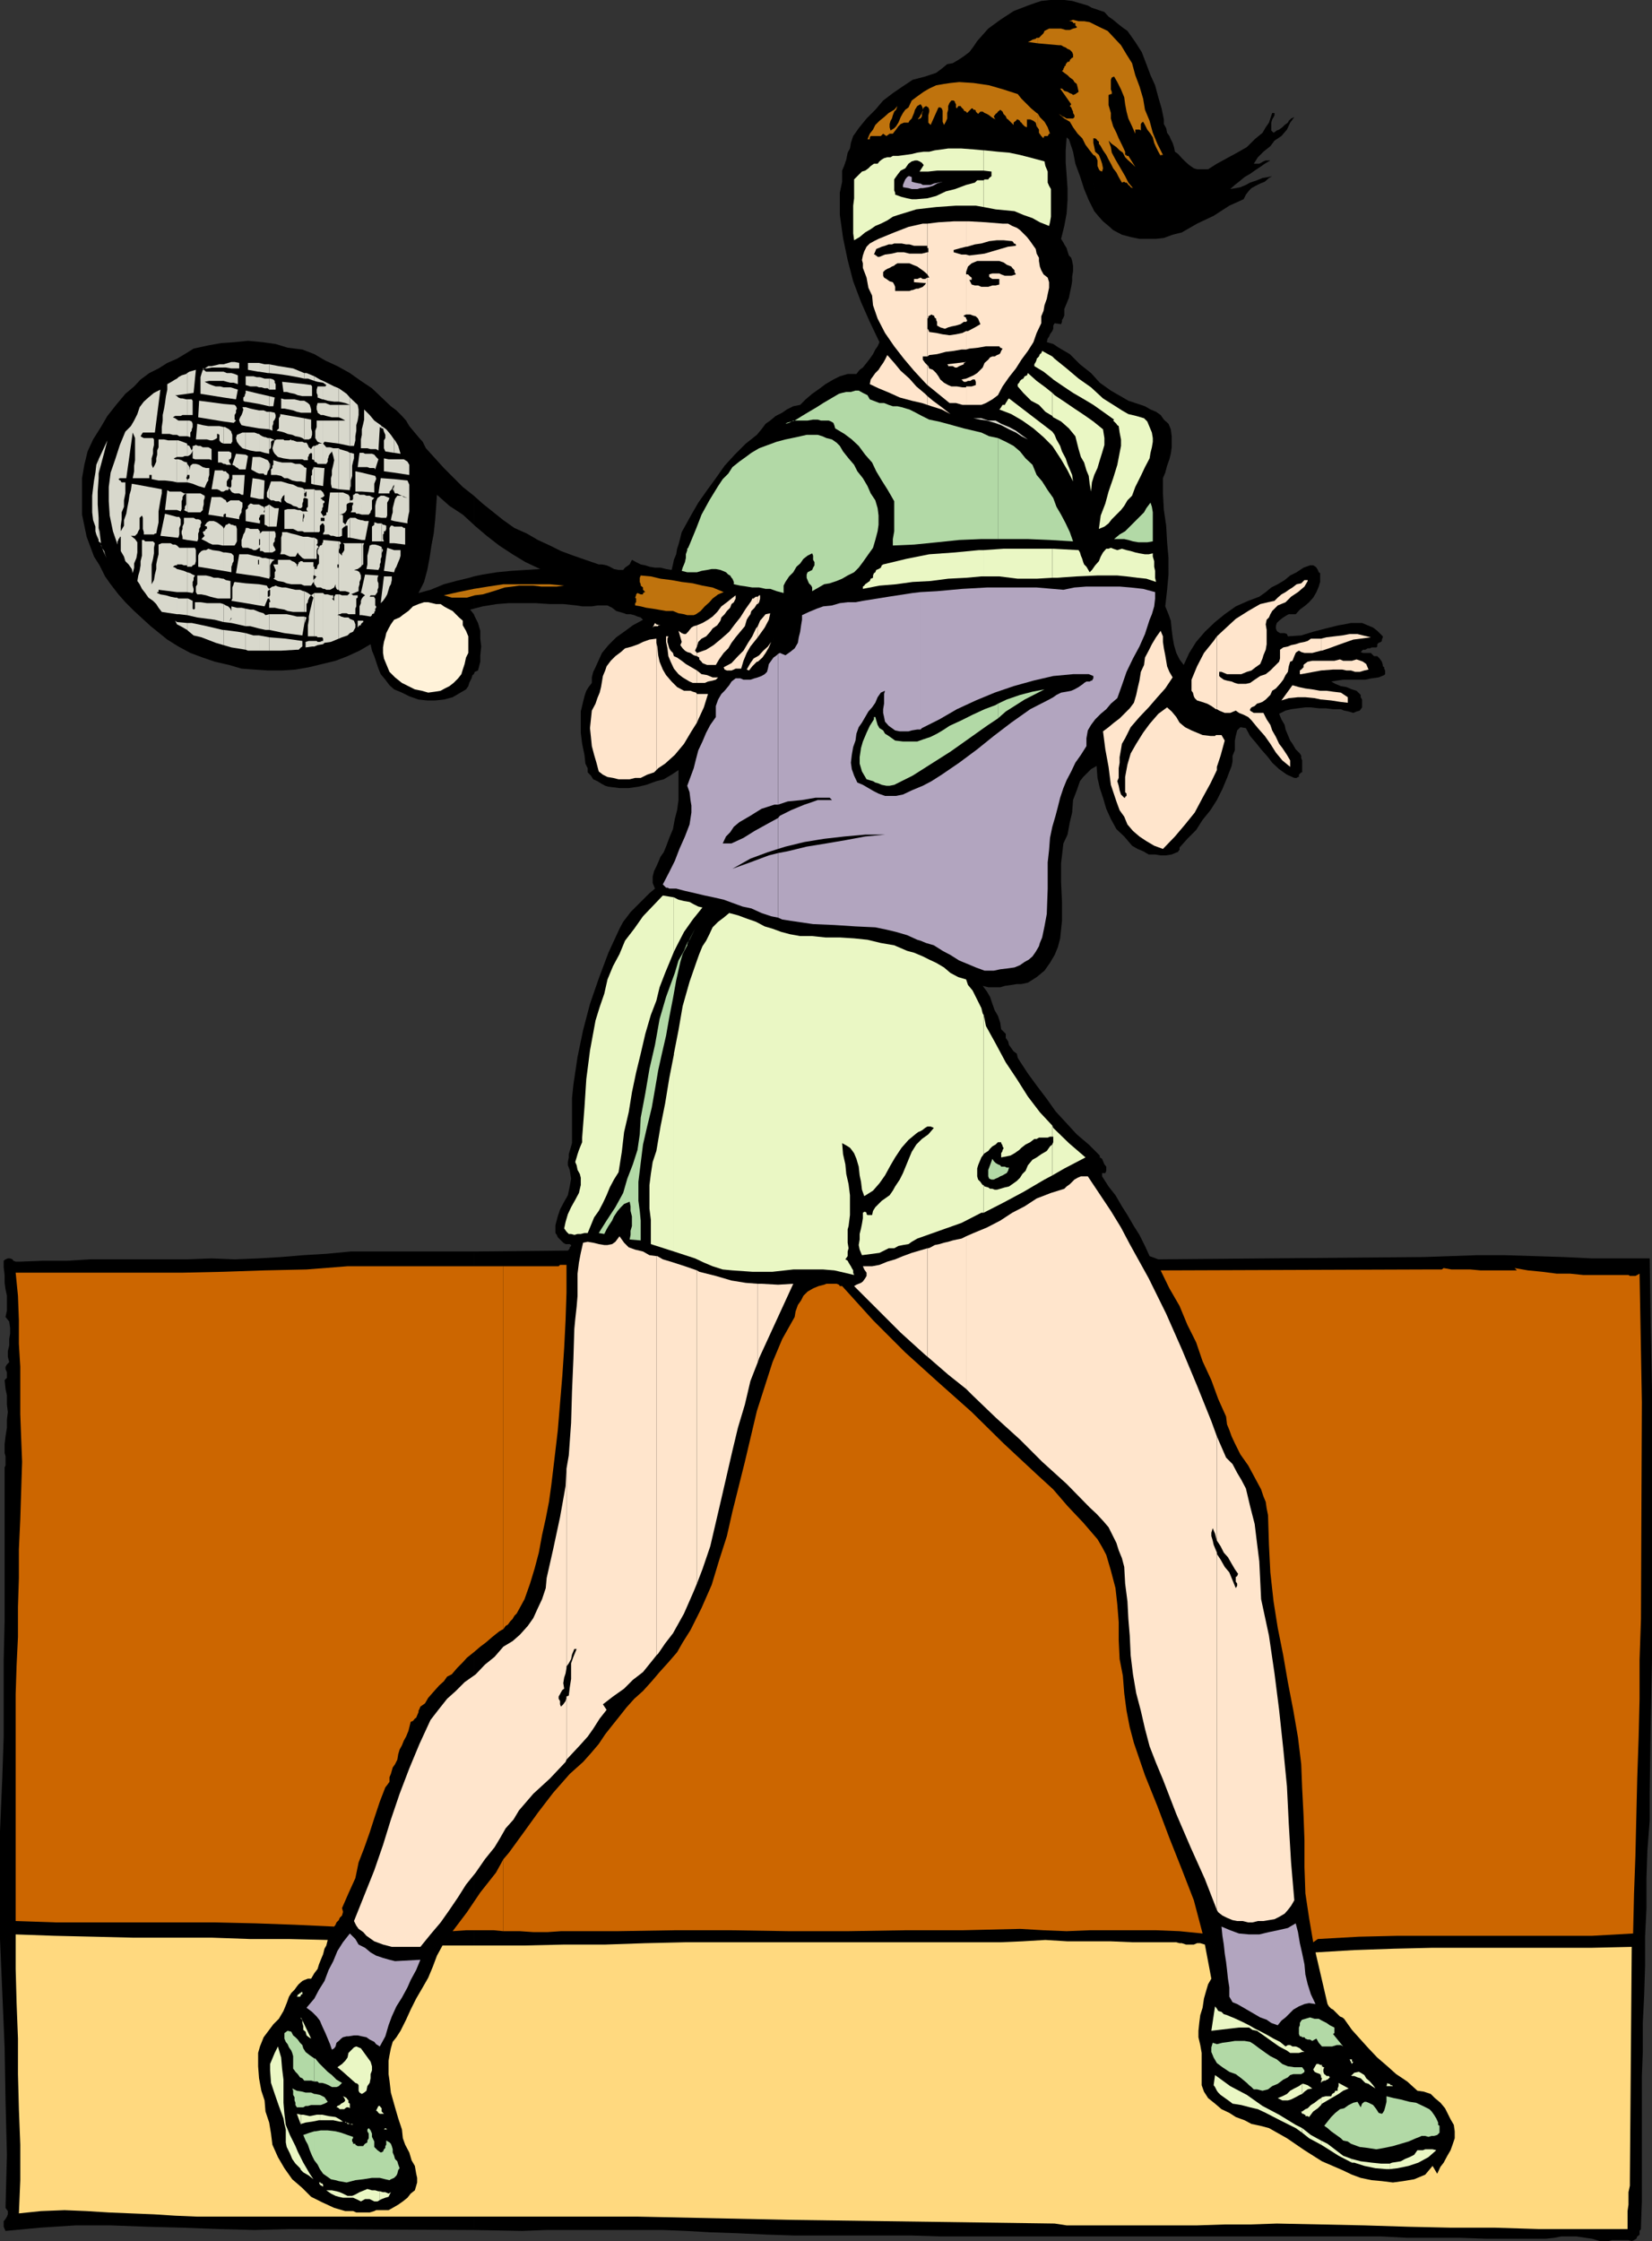 <svg xmlns="http://www.w3.org/2000/svg" width="358.398" height="486"><rect width="100%" height="100%" fill="#333333" stroke="none"/><path d="m102.797 483.602 10.5.199 5.3-.2h25.2l5 .2 5.3.3 5.801.2 6.5.3 6 .2h25.399L204 485h95.598l5.699.3h11.5l5.601.2h12.899l1.902-.2 1.5-.3H342l2 .3 1.398.2 1.7.5H349l.7-.2h3.597l.703.2.5-.2.5-.3.2-.5.3-.2.2-.198v-.801l.3-.399v-.5l.2-5.5v-27.199l.198-5.203v-6.297l.301-6 .2-6.5V420l.3-6.2v-6.5l.2-6 .5-6.5v-6l.199-14.398.3-14.601v-58.399l-.3-14.601-.2-13.899h-12.5l-6.199-.3-6.3-.2-6.5-.199h-6l-5.7.2-5.8.199-57.602.5-1.899-.7-1-2.199-1.199-2.402-1.199-1.899-1.402-2.402-1.2-1.898-1.398-2.399-1.5-1.902-1.402-2.2v-.699h.699l.203-.5V253l-.402-.5-.301-.7-.2-.5-.5-.3v-.398l-2.398-2.399-2.601-2.203-2.2-2.398L229 241l-1.902-2.7-2.2-2.898-1.898-2.601-1.703-2.598-.5-.8-.2-.903-.699-.5-1-1.398-.199-.801-.5-.7v-.898l-1-1-.199-1.402-.5-1.5-.703-1.2-.5-1.398-.5-1.5-.7-1.203-.898-1.2 1.2.302H217l1-.301 1.398-.2 1.2-.199h1l1.402-.3 1.898-1.2 1.7-1.402 1.199-1.7 1-1.698.703-1.7.5-1.902.398-3.797v-4.101l-.199-4.301v-4.098l.5-4.3.899-1.903.5-2.7.5-2.097.199-2.703.8-2.098.7-2 .703-.902 1.7-1.7 1.198-.698.2 2.601.5 2.2.699 2.097.703 2.402 1 2.2 1.2 2.199 1.698 1.601 1.7 2 1.199.7 1.203.5 1.2.699h1.398l1.199.199H253l1.2-.2 1.198-.5h.2v-.198l.3-.301v-.5l1.7-1.899L259.5 180l1.398-2.2 1.7-2.097L264 173.5l1.2-2.398 1-2.399 1-2.601.198-1v-1.2l.5-1.199v-2.101l.2-1 .3-1.2.7-.699 1.199.2.902 1.699 1.2 1.398 1.199 1.5 1.5 1.703.902 1.2 1.5 1.398 1.7 1.199 1.597.703h.5l.3-.203h.2v-.5l.203-.2.297-.3h.203v-2.598l-.203-.5v-.5l-.297-.5-.902-.902-.7-1.2-.5-.698-1-2.399-.199-1L278 156l-.5-1.2 1.398-.698 1.2-.301 1.5-.2 1.601-.199h1.2l1.699.2h1.5l1.601.199h1.7l.699.3 1 .2 1 .3.699-.3.703-.2.5-.699v-1.699l-.3-.5v-.5l-.903-.902-1-.301-1.2-.5-1.199-.2-1.199-.5-.902-.5 1.203-.198 1.398-.2h4.801l1.399-.3 1.5-.2 1.199-.5.203-.199v-.8l-.203-.403v-.297L300 144.5v-.297l-.203-.703-.5-.7-.5-.5h-.7l-.699-.698H295.7l-.5-.2.5-.5h.5l.5-.3h.5l.399-.2h1l.199-.199v-.5l.3-.3.5-.2.2-.203v-.297l.203-.5V138l-1.203-1.2-.899-.698-2.398-1h-2.402l-1.5.3-1.2.2-2.8.699-2.7.699-2.601.8-2.899.2-.199-.5-.5-.2h-1l-.5-.3-.199-.2-.203-.5v-.5l.203-.698.5-.5.5-.399.398-.3.801-.5.399-.2h1.5l.902-1 1.2-.902.8-.7.898-1 .7-1.199.5-1.199.3-1v-1.902l-.3-.2-.2-.5-.3-.5-.2-.199-.5-.3h-.699l-1.402.5-1.5 1-1.399.699-1.199 1-1.5.902-1.402.7-1.2 1-1.398 1-2.402.898-2.7 1.199-2.398 1.703-2.101 1.7-2.2 2.097-1.898 2.203-1.5 2.399-1.203 2.601-.899-1.203-.699-1.398-.5-1.7-.3-1.699-.2-1.601-.199-2-.5-1.399-.703-1.703.402-3.598.301-3.3V121l-.3-3.398L253 114l-.5-3.398-.203-3.602v-3.297l.5-1.203.402-1.5.5-1.398.301-1.2.2-1.402v-2.398l-.2-1.5-.5-1.2-1-.902-.703-1-1-.7-1.2-.5-1.199-.698-.898-.301-1.203-.399-1.5-.5-1.2-.699-1.398-.8-1.199-.7L238.598 83l-1.899-2.098L234.297 79l-2.2-2.2-2.398-1.398-1.199-.8-1.402-.399.199-.8.3-.403.2-.5.203-.297.297-.402.203-.5v-.7l.297-.5 1.402.2.2-.5v-.399l.3-.5.2-.5V67l1-2.398.199-1 .3-1.399.2-1.203v-1l.199-1.2v-1.198l-.2-1-.199-.7-.5-.5-.3-.902-.2-.7-.5-.8-.199-.398-.5-.801.7-2.801.5-2.7.199-2.898v-2.601l-.2-2.899-.199-2.601v-2.7l.2-2.8.5.402.898 2.7.5 2.597 1 2.703.902 2.797 1 2.402 1.2 2.399 1 1.199.898 1 1.203 1 1 .902 1.898 1 1.899.5 1.902.399h3.598l1.703-.2 1.898-.699 2-.5L259.7 48.5l3.598-1.7 3.402-2.198 3.098-1.399.5-1 .703-.902.5-.5.898-.5 1-.5 1-.399.899-.8.703-.399-.902.2-1.2.199-1.199.5-1.5.5-.902.5-1.2.5-1 .199-1.199.199 1-.898.899-.7 1.203-1 1.2-.699 1-.703 1.198-.797 1-.703 1.2-.7h-1l-.5.2-.5.3-.399.2H272l.898-1.398 1.2-1.2 1.5-1.199.902-1.203 1.5-1 1.2-1.398.698-1.5.899-1.2-.7.301-.5.5-.199.399-.699.5-.5.5-.699.5-.5.199-.703.5-.5-.5v-1.7l.203-.699.297-.5.203-.402v-.5h-.5l-.402 1.203-.301.899-.7 1-.699 1.199-1.699 1.402-1.699 1.7-2.102 1.199L264 35.5l-1.902 1.203h-2.399L259 36.5l-1-.7-.902-.8-.7-.7-.8-.898-.7-.5-.199-1-.3-.902-.399-.797-.3-.703-.5-.7-.2-1-.5-.898v-1L252 23.5l-.703-2.398-.7-2.602-1-2.2-.898-2.398-1-2.601-1.402-2.2-1.7-2.398-1-.703-.898-.7-1.199-1-1-.698-.902-1-1.2-.399-1.5-.5-.898-.5-1.703-.5-1.7-.5L230.899 0h-3.101l-1.899.203-1.5.5-1.398.5-3.102 1.2L217 4.3l-2.602 1.902-2.398 2.7-.8 1.199-.903 1.199-1.2.902-1.199.797-1.199.703-1.199.2-1.203 1-1.2.898-2.398.8-2.699.7-2.102 1.402-2.199 1.5-2.101 1.598-1.7 2L188 25.703l-1.703 2.098-.7 1-.5.699-.5 1.5-.199 1.203-.5.899-.3 1.5-.399 1.199-.5 1.199v2.402l-.5 2.399v4.8l.7 5 1 4.801L185.097 61l1.699 4.5 1.902 4.3 2.098 4.403-.399.899-.5.699-.5 1-.699 1-.699.902-.8 1-.7.5-.703.899h-1.899l-1.699.5-1.402.699-1.7 1-1.199.902-1.699 1.2-1.402 1.199-1.2 1.199-1.5.3-1.398.7-1 .699-1.402.703-1.2 1-1 .7-.898 1.199-1 1.199-2.402 1.902-2.399 2.399L157.2 101l-1.902 2.703-1.899 2.598L151.5 109l-1.5 2.602-1.602 2.898-.5.902-.3 1.2-.399 1.5-.3.898-.2 1.203-.5 1.2-.199 1-.3 1.199-1.2-.2-1.203-.3h-1.2l-1.199-.2-.898-.3-1-.2-1-.5-.902-.5-.5 1-1 .7-.399.5h-1l-1-.2-.902-.5-.7-.3-1-.2h-.699l-2.898-1-2.602-.902-2.699-1-2.402-1.2-2.598-1.198-2.402-1.399-2.7-1.203-2.398-1.7-4.5-3.597-1.902-1.703v6.3l.203.2 2.598 2.203 2.699 2.098 2.902 1.902 2.801 1.7 3.2 1.5-3.2.199-3.102.199-3.101.3-3.098.5-1.902.399v7l1.902-.5 3.098-.5 2.601-.2h5.801l3.098.2h2.902l2.899.3 1.199.2h2.101l1.2-.2h2.199l1 .5.902.7.7.203 1 .297.5.203h.898l.8.2.7.3.703.2.5.5-2.203 1.199-1.899 1.398-1.699 1.203-1.699 1.7-1.402 1.699-1 2.199-.399.902-.5 1-.3 1.2v1.199l-.7.898-.5.8-.402 1.2-.297 1.203-.5 2.098v4.601l.297 2.399.5 2.402.203 1.899.5 1v.898l.7.703.5.797.898.402.8.5.899.5.703.2 2.398.3h2l2.102-.3 1.7-.399 2.198-.8L144 169l1.7-1 1.5-1v6.5l-.302 2.203-.5 1.899L146 179.8l-.8 1.902-.7 1.899-.5 1.199-.703 1-.5 1.199-.399.902-.5 1-.3 1.2v1.398l.5 1.203-1.2 1-1.199 1.2-.902.898-2 2-.899 1.199-.699.902-.8 1.5-2.399 5.2-2.102 5.601-1.898 5.5-1.5 5.7-1.203 5.8-.899 6-.3 2.899v9.8l-.2.7-.3 1-.2.699v.7l-.199 1v.703l.399 1 .3 1.899-.3 1.699-.399 1.902-.8 1.399-.899 1.699-.5 1.5-.5 1.902v1.7l.297.398.203.5 1.2 1.199.5.3h.898l.3.2v.203l-.3.297v.203l-.2.297-.199.203-20.402.2v212.199"/><path d="M102.797 271.402h-26.7l-5.3.5-5 .301-4.797.399-5 .3-5.102.2-5-.2-5.3.2H19.5l-4.8.3H9.397l-5 .2h-1l-.5-.2-.199-.3-.5-.2h-.5l-.5.2-.402.3v1.399L1 276.5v1.703l.2 1.399.3 1.398v3.203l-.3 1.399.8 1L2.2 288v1.203l-.2 1.2v1.398L1.7 293v1.203l.3 1.2-.5.5-.3.5v.5l.3.699v1.199l-.5.5.2 1.902.3 1.399v2l.2 1.601-.2 1.7v1.699l-.3 1.898-.2 1.703v1.899l.2.699v2l-.2.402v33.399L.797 360v16.602l-.297 8.8-.5 11.801V420.5l.5 11.703L1 444l.2 11.5.3 11.8-.3 11.5.5.7v.703l-.2.5-.3.5-.403.5v1.2l.402.898 7.5-.7 7.7-.5H24l8 .301 7.598.2 8 .3 7.601.2 7.5-.2 40.098.2v-212.2m0-125.199.203-.5.7-.3.5-1.903v-1.398l.198-1.899-.199-1.703v-1.7l-.5-1.698-.699-1.399-.203-.5v13m0-13-.797-1 .797-.203v-7l-1 .3-2.899.7-2.601.703-2.899 1.2-2.601.699L92 126.203l.7-2.601.5-2.602.398-2.7.5-2.597.3-2.902.2-2.598.199-2.902 2.703 2.402 2.898 1.899 2.399 2.199V107.5l-2.399-1.898-4.101-4.102-3.899-4.297-.699-1.402-.902-1-2-2.399-.7-1.199-.898-1L86 89l-1.203-.898-2-1.899-2.098-2-2.402-1.601-2.399-1.7-2.699-1.5-2.601-1.199-2.399-1.402-2.601-1-3.2-.399-2.601-.8-2.899-.399-3.101-.3-2.899.3-2.898.2-2.8.5-3.2.699-1.602 1-2 1.199-2.101.902-1.899 1.2-2 1L30.5 82.3l-1.402 1.5-1.899 1.601-2 2.399-1.902 2.402-1.399 2.399L20.2 95.3 19 97.902l-.703 2.899-.5 2.902v7.899l.5 2.398.5 2.402.703 1.899.898 2.402 1.2 1.899L22.797 125 24 126.703l1.7 2.2 1.5 1.699 1.898 1.898 3.601 3.3 3.598 2.903 2.402 1.5 2.598 1.399 2.703 1 2.598.898 3.101.703 2.7.797 2.8.203 2.899.2h3.101l2.899-.2 2.902-.5 2.898-.703 2.899-.7 2.601-1L78 141.103l2.398-1.399.301 1.399.5 1.199.399 1.199.5 1.5.5 1.203 1 1.2.902 1.199 1 .898 1.7.703 1.597.797 2 .703 1.902.2h1.7l1.898-.2 1.902-.5 1.7-1 .699-.402.5-.301.5-.7.199-.698.5-1 .203-.7.297-.199v-13"/><path fill="#bf730d" d="m122.398 127-1.601.203h-3.399L115.7 127h-3.101l-1.399.203-1.699.2-1.5.5-1.602.5-1.699.5-1.699.199-1.703.5H98l-1.703-.5 3.101-.7 3.399-.699 3.101-.5 3.301-.5h10.098l3.101.297M157 128.402l-1.203.5-1.2.899-.699.8-1 .899-.898 1-1 .703-.5.2h-1.402l-.7-.2L147.2 133l-1.199-.5h-1.5l-1.703-.297-1.2-.203-1.398-.2-1.199-.3-1.203-.2v-.5l.203-.198v-.801l-.203-.2.203-.5v-.199l.297-.3.703.3h.5v-.3h.2v-.2h.3l-.5-.5v-.5L139 127v-.297l-.203-.5v-.902l.203-.5 2.2.199 2.097.5 2.402.3 2.2.403 2.398.297 2.101.5 2.2.402 2.402 1M225.2 27.8l.198.302v.699l.5.699.5.5v-.2l.2-.3h.699l.3-.5h.2l-.5-1.398-.7-1.2-1-1-.398-.699v3.098"/><path fill="#bf730d" d="m225.2 24.703-.302-.203-1.199-1-1.199-1.2-.902-.898-.801-1-3.098-1-3.101-.902-3.399-.5-3.101-.2-1.899.2-1.402.203-1.7.297-1.5.703-1.199.7-1.398 1-1.203.898-.7 1.5-.699.5-.5.699-.5.902-.199.5-.3.7-.5.8-.399.399-.8.5-.2-.7v-.699l.2-.699.3-.5.2-.703.3-.797.398-.402.301-.801-.699.8-1.203.7-1 .902-1 .801-.899.899-.5 1-.699.898-.5 1.203h.5v-.402l.2-.301h2.199l.5-.5.699.5.703-.5h.7l.3-.398.398-.5.5-.7.5-.5.7-.3h1l.199-.399.5-.5.203-.5.297-.703.203-.7.5-.8.7-.398.3.398.2.5v.3l.198-.5.5-.3.5.3.2.5v.403l-.2.797v1.602l.5.5 1.7-3.801H204l.297.199.203.5v2.402l.297.7.402-.7.301-.699V24.5l.2-.7V23l.3-.7.398-.5h.5l.301.302v.199l.2.3v.7l.199.199.3-.5h.5l.2.3.5.5v.2l.5.203.199.297.703-.7.297-.3H211l.2.3h.3l.2.2v.203l.3.297.2.203.5-.5h.5l.398.297.5.203.5.297.5.402.5.301.402.2-.203-.2-.2-.5.2-.203.203-.297.297-.203.203-.297.297-.203.203-.2.5.403.2.5.5.5.198.5.301.2 1.2 1.199v-.5l.199-.2.3-.199.2-.3h.199l.5.3v.2l.3.199.2.3.203.2.297.3.5.2v-1.7h.703l.7.301.5.399.198.8.301.399v-3.098m.001-15.301 4.5.399h.5l.5.3.5.2.398.3.5.2.5.5.199.5v.699h-.2l-.199.203-.3.297v.203l-.2.2h-.3l-.2.3h-.199.2l-.2.2v.3l-.3.2v.199l-.2.3v.2l-.3.3.5.399.699.5.5.5.699.5.3.5.5.402.2.797.203.902-.703.5-.5.2-.2-.2-.5-.199-.5-.3-.699-.2-.5-.5H230l2.398 3.399-.3.398.3.3.2.5.199.403v.297l.3.5v.402l-.3.301h-1.399l-.5-.3-.5-.2L230.2 25l-.5-.297 1.2 1 1.199.7.699 1.199 1 1.398 1 1 .703 1.402.898 1.2.801 1 .399.199.3.5.2.5V36l.3.703.2.297.5.203.199-.703-.2-1-.3-.898-.399-1-.8-.7-.2-1L237.2 31v-1h.399l.3.203.2.297.3.203v.5l.2.2.199.3.5.899.703 1 .5 1 .5.898.5 1 .7.902.5 1 .698 1.2.5-.2.2.2h.3l.2.199.199.3.3.2.2.3.5.2-1-1.2-.7-1.398-.699-1.203L242 34.602l-.8-1.5-.2-1.2-.5-1.402.7.703 1 .7.698.699.7.5.5 1 .699.699.8.699.7.703-1.5-2.402h-.399v-.2h-.3v-.699l-.7-1.5L242.7 30l-.5-1.2-.699-1.398-.5-1.699V24.5l-.5-1.7v-2.198l.5-.2h.2v-.5l-.2-.5v-2.101l.2-.5.5-.2.698 1.2.801 1.601.7 1.7.199 1.5.3 1.601.399 1.5.8 1.7.7 1.597v-.898h.902l.301.199v-1.399l.2-.3.3-.2.398.7.5 1 .7.898.5.8.3 1.2.399.902.5 1 .5.899v-.2h.5l-1.2-2.398-1-2.402-.699-2.598-1-2.402-.398-2.399-.8-2.699-.903-2.402-.7-2.598-1.199-1.902-1.199-2-1.5-1.598-1.402-1.5-1.899-.902-2-1-1.199-.2H234l-1.203-.3-.899.3h.5l.399.2V5h.5v.5l.3.3V6l-.8.203-.7.297h-.898l-1-.297h-2.601l-1 .5-.2.5-1 1h-.199v1.2"/><path fill="#bf730d" d="M225.2 8.203h-.302l-.199.2-.699.199-.5.3-.5.2 2.2.3V8.203M200.2 24l-.2.5-.3.5-.2.402-.3.301v.2l.3-.2h.2l.3-.5v-.5l.2-.5V24"/><path fill="#fff" d="m237.2 39.8.698 2.2-.699-2.2"/><path fill="#d8d8cc" d="m21.398 117.402.5.399-.3-2.598-.2-.703v2.902"/><path fill="#d8d8cc" d="M21.398 114.5v-2.2l-.199-2.898v-2.8l.2-2.899v-4.101l-.5 1.199-.2 1.699-.3 1.703-.2 1.598L20 107.5v3.602l.2 1.699.5 1.402v1l.198.7.5 1.199v.3-2.902"/><path fill="#d8d8cc" d="m21.398 102.703.5-1.902.7-2.598.699-2.703-1.899 4.102v3.101m17 32.699.801.399 1.399.8v-1.5l-2.2-.199v.5m0-.5-.398-.3.398.8zm0-1.699h.5l1.7.2V129.8h-1.899l-.3-.2v3.602m-.001-3.6H38l-1-.2-1-.3-1.203-.2-.7-.3v-.2h.301v-.5l4 .5v-5l-.398-.3-.5-.2.5-.3h.398V118.3l-.398-.2h-.5l-.5-.3h-1.902l-.7.3v2.102l-.3 1.2-.2 1v1l-.3 1.199-.2 1.199-.5.902v-4.3l.301-1.2.2-1.203v-1.2l.199-1-.399-.398H31.5l-.3-.3h-.403v3.398l-.297 1.203v.899l-.203 1.199-.297 1-.203 1.199.5.703.5 1 .703.899.7 1 1 .699.698.699.5.8.7.903 3.3.5v-3.601m0-1.199h2.2v-4.3l-.7-.301-.699-.2-.8-.199v5m-.001-5.8v-.2h1l.5.2h.7v.3-4.101h-1.7l-.5-.5v4.3m0-5.999h.301l.2-.7V114.5l.3-.7v-1.198l-.3-.5h-.5v4.5m-.001-4.5-2.601-.7-1 4.801 3.601.399v-4.5m0-1.5.801.3.2-.5v-1.699l.199-.5v-.402l.3-.5.5-.301v2.402l-.3.5v.5l-.2.2.5.3h.2V107h-.7l-.3-.2-.399-.198h-.8v4m-.001-4h-1.601l-.5-.301-.5 4.3h2.601v-4m0-1.999h2.2v-.399.399-.7l-.2-.199.2-.5v-2.902l-.7-.2-.5-.3-.699-.2h-.3v5"/><path fill="#d8d8cc" d="M38.398 99.602H38l-.3-.2.698-.3V95.5H36.5l-.902-.2h-1.2V97l-.3.703v.899l-.2.8v.7l-.3.699-.399.699-.3-.7v-1.398l.3-1v-1l.2-.902v-1.2l-.2-.3h-2l-.402-.2-.297-.198.297-.5L31 93.8h2.598l1.199-9.301-1.399.703-1.199 1-1 .899-.902 1.199-.5 1.5-.7 1.402-.699 1.2-1.199 1.199L26 96.5l-1 3.102-1 2.898-.402 3.102v3.101l.199 3.098.703 3.402 1 2.899v-.7l.2-.3v-.2l.3-.3v-.2h.2v3.098l.698 1.203.301 1 .7.7.699 1 .199.898.3-1.2v-.898l.5-1.203.2-1.2v-2.198l-.5-.7-.899-.699h.899l.5-.5.203-.5.297-.5v-2.402l.5-.5.203.5v2.402l.2.7v.5h2.198l.2-.2h.3l.2-1 .3-1.402v-2.399l.2-1.199.199-1.203.3-1.5v-.898l-6.5-1.2-.199 1.399-.3 1-.2 1.402-.3 1.5-.2 1.2-.5 1.398V114l-.699 1.203V114l.2-1.398v-1.5l.5-1.2V108.5l.3-1.5v-2.398h-.8l-.2-.2v-.199H26l-.3-.3.3-.2h1.398l1.399-9.902.5 1.199v4.8l-.2 1.2v1.203l-.3 1.5h3.601V103h.5v.902l1.5.301h1.399l1.703.2.898.199v-5"/><path fill="#d8d8cc" d="M38.398 99.102h1.2l.5-.2h.5v-2.699l-1-.402-.899-.301h-.3v3.602m-.001-4.802.5.302h1.7v-3.399h-1.899L38.4 91v3.3m-.002-3.3L38 90.703l-.5-.203.5-.297h.398v-4.3l-.398-.2h.398v-3.601L38 82.3l-.8.5-.903.5v1.2L36 85.902l-.203 1.5-.2 1.2-.3 1.398v1.203l-.2 1.399v1.5h1.7l.703.199h.898V91m0-.797h.801l.399-.203h1v-3.398h-.2l-.8-.2h-.399l-.5-.199-.3-.3v4.3m-.001-4.5 2.2-.3v-4.5l-.2.199-1 .3-.699.399-.3.3v3.602m2.199 50.899.199.199 1.203 1 1.7.402 3.097 1.2 1.703.5v-3.301h-.203l-3.399-.801-3.3-.7h-1v1.5m0-3.199 2.199.5 3.8.5 1.903.5V131l-.703-.2h-2.899l-1.398-.198h-1.203V132l-.297.203-.203-.203v-1.7l-1-.5h-.2v3.602m.001-5 1.199.2.203-.399v-.5l-.203-.703v-.797l.203-.402v-.5l.297-.5-.5-.2-.5-.3-.7-.2v4.301m.001-5.5h1l.199-.3.5-.2.203-.699v-2.402l-.203-.5h-1.7v4.101m.001-5.8 2.199.3.203-.5v-1.199l.2-.5v-.5l.3-.5v-.402l.2-.5-.2-.5-.5-.2h-.5l-.5-.3h-1.402v4.8m0-4.801h-.7v1.2l-.3.703v.5l-.2.5v.5l.2.7v.5l1 .199V112.3m0-1.398.199.2H43.5l.5-.5v-.399l.2-.8v-.903l.198-.5v-.5l-.398-.2-.5-.3h-2.902v3.902m0-6.3 1.199.3 1.203.5 1.398.399.301-.7.2-.5.3-.398v-.5l.2-.703v-1.5h-.7l-.699-.2-.8-.5-.7-.198h-.703l-.5.398-.2 1v-.7l-.3-.5-.2-.198V103h.5v.703l-.3.2-.2.3v.399"/><path fill="#d8d8cc" d="M40.598 98.902h.199l.5-.3.3-.399.2-.5v1.7l.5.199h3.101l.5.199v-2.399l-.3-.199-.399-.203H44l-.5-.297H43l-.5-.203-.5.203h-.203v.5l-.2.5-.5-1-.5-.203v2.402m.001-4.3.699.199v-1l.3-.399v-.3l.2-.5v-.7l-.2-.5-.5-.199h-.5v3.399M40.598 90h1.199v-3.098l-.2-.3h-1V90m.001-4.598L42 85.203l.5-5-.703.2-.7.199-.5.3v4.5m7.903 54.5 1.7.5 3.097.5v-3.601l-1.7-.301-3.097-.398v3.3m0-5 1.7.2 3.097.699V132l-.899-.2h-1l-1.199-.3v2.703l-.199.2-.3.5.5-1V132.5l-.2-.5-.5-.5-.5-.2-.5-.3v3.902m0-5.102H50V126l-1-.2-.5-.3v4.3m0-4.3h-.203l-1-.2h-.899l-.8-.3-.899-.2h-1.902v1.903l-.297.5v1.2l.297.5h.902l1 .199.899.3.8.2.899.199H48.5V125.5m0-1.7 1.7.302v-1.2l.198-.5v-.199l.301-.5V120.5l-.5-.5-1.199-.2h-.5v4m0-4-.902-.3-1.5-.2-.899-.3-.5.3h-.5l-.5.2-.5.5-.199.5v2.402l5.5.899v-4m0-1.501h2.398l.301-.5.2-.398v-2.699l-.2-.703h-.3l-.5-.2h-.2l-.5-.3-.5.3H49l-.203.403-.297.5v-.203 3.8"/><path fill="#d8d8cc" d="m48.5 114.5-.203-.297-.5-.402-.7-.5-.699-.301h-1l-.5.3-.5.7.5.203v.5H44.7l-.3.5h-.2l-.199.2.2.5.198.3-.699.7 1 .5.7.398.699.3h1.199l1 .2h.203V114.5m-.001-2.398v-.5l.297-.2H49v.7l2.898.5v-.5l.2-.5.3-.5v-.5l.2-.7V109l-.5-.297-.2-.203H50l-.3.203-.5.297-.2-.5-.5-.297v3.899m0-3.899-.203-.203-.5-.2h-1.899l-.699 3.802 3.301.5v-3.899m0-1.601.5-.301h.5l.2-.5.3.5.2.3.198.2.5.199h1l.5.3h.399l.3-4.3h-2.699v.902l-.199.301v1.2L50 105.8l-.5-.2-.3-.199v-1l.3-.5.2-.199V103l-.2-.297-.3-.203-.2-.297h-.5v4.399m0-4.399-.203-.203h-1.7l-.699 4.102h1.2l.5.199.402.3h.5v-4.398m0-1.601h.297l.402.199h1l-.199-.2-.3-.5v-.5h.3l.2-.5v-.898l-.5-.3h-1.2v2.699m0-2.7h-1.203v2.399H48l.5.3v-2.699m0-1.699h1.7v.297-.5l.198-.2v-1.5l-.199-.5v-.198l-.5-.5-.902-.5H48.5v3.601"/><path fill="#d8d8cc" d="m48.5 92.602-.902-.2h-2.399L44 92.203l-1.203-.3L42.5 95.3h2.398l.7.199h.5l.5-.2.5-.3v-.898h.199l.3.199v1.2l.2.3.203.2.5.203v-3.601m0-1.2 2.2.301.5-.5-.302-.203v-1l.301-.5V89l.2-.398-.2-.5-.3-.301-2.399-.2v3.801m0-3.8-5.3-.7L43 90.5l5.5.902v-3.8m0-1.399 2.7.399.398-2.102-.899-.297L50 84h-1.5v2.203m0-2.203-.703-.2h-1l-.899-.3-.5-.2-1-.5 1-.198H48.5v-2h-3.8l-.5-.399H44l-.3.899-.2.699v3.601l5 .801V84m0-1.398.7.199.8.199h.7l.898.3v-1.898l-.7-.3-.699-.2h-1l-.699-.3v2m0-2.899h.5l1.2.2h1.698v-1.2l-1-.203H50.2l-.699.203-1 .297v.703M48.5 79h-.902l-.801.203-.899.2H45.2l-.8.5h-.2.7l1-.2h2.6V79m4.797 61.902.5.2h2.402V137.8H55l-1.703-.5v3.601m0-5.101h1l1.902.5v-3.597l-1.199-.5h-.703l-1-.203v3.8m0-5 2.902.5v-4.597l-2.902-.203v4.3m0-4.3-2.399-.297-.199.297v.203l-.3.7v2.398l-.2.5 3.098.5V126.5m0-1.898 2.902.398v-3.098.5H56v-1h.2v-.699H56l-1-.203-1.203-.297h-.5v4.399m0-4.399h-1.399l-.699 4.098 2.098.3v-4.398m0-1.403h.5l.5.2h.203l.5.3h.5l.5-.3.2-.2V115l-.2-.297h-1.703l-.5-.203h-.5v4.3m0-4.3v.203l-.2.7-.3.5-.2.699-.199.5v1.199l.2.5h.699V114.5m0-2.7v1.2l2.902.5v-4.098H55l-.5-.199h-.203l-.5.5v.5l-.5.399v1.199m0-10.001.5-2.898-.5-.3zm0-3.198-2.098-.2-.8 2.399.5.199.3.3.399.2.3.3h1.399v-3.198m0-1.2 1 .301 1.203.2h.7v-3.801H56l-.8-.301h-1.903v3.601"/><path fill="#d8d8cc" d="M53.297 93.8h-.7l-.699.302-.5.199L51.2 95l.2.8.5.7.699.703.699.2V93.8m-.001-1.398 2.902.5V89l-1-.2-.902-.198-1-.301v4.101m0-4.102h-.7l.2.5-.2.7-.199.5-.3.5-.2.5v.203l.2.5.3.5.899.2V88.3m0-1.198 2.902.5v-2.2l-2.902-.699v2.399m0-2.399v.5l-.2.5v.2l-.3.3v.7l.3.199h.2v-2.399m0-1.203 1 .3h1.402l.5.2v-2.2h-.5L55 81.603h-1.703V83.5m2.903 57.602h2.198v-2.899l-2.199-.402v3.3m.001-4.801 1.398.302h.8v-3.399l-.8.2-.399-.403-1-.297v3.598m.001-5.001 1.198.2.7-1.7h.3v-.398h-.3v-1.199l.3-.3v-.2l-.3-.3-.2-.403-1.699-.297v4.598M56.2 125l2.198.5v-4.297l-.8-.203h-.7l-.699-.297V125m.001-6.2h.198v.7h.5l.5.3h1v-4.597h-1.5l-.5.5v-.5L56.2 115v1.902h.2v1.2l-.2.199v-.7 1.2m0-5.301h.198v-.7H56.2v-.5l.2-.198v-.301l.3-.2h.7v2.2l.5.199.199.203h.3v-4.8l-.5.3-.5.2v1.199H57.2l.2-.7-.2-.5-.5-.199-.5-.3v4.097m0-5.297h1l.198-4-1.199-.3v4.3"/><path fill="#d8d8cc" d="m56.2 103.902-1.403-.199-.5 4.098 1.902.402v-4.3m.001-1.2h1l.198.297h.5l.2-.797.3-.402v-1.5l-.3-.5-.5-.2-.399-.199-.8-.3h-.2v3.601"/><path fill="#d8d8cc" d="M56.2 99.102h-1.403L54.5 101.8l.297.199.402.203.5.297.5.203v-3.601m.001-1.199h.198l1 .301 1 .2V95h-.3l-.5-.2h-.2l-.5-.198-.5-.301-.199-.2v3.801m.001-5 2.198.2V89.3h-.5L57.2 89h-1v3.902m0-5.3 2.198.5v-2.2l-2.199-.5v2.2M56.2 84h.5l.698.203h.7l.3.297v-2.398h-1l-1-.301H56.2V84m0-3.398 1.898.3h.3V79h-1l-1.199-.297v1.899"/><path fill="#d8d8cc" d="M56.2 78.703h-2.403v1.5l2.203.399h.2v-1.899m2.198 62.399H61l3.398-.2h.399l.5-.5.3-.199V139L62 138.5l-3.602-.297v2.899m0-4.5 3.301.699 3.899.5.402-2.399v-1.699h-1.602l-1.199-.3-1-.2h-3.8v3.399m-.001-6.802.2.5v.302h-.2v1.199h1.2l.902.199 1.2.203.698.297 1.2.203H66v-4.5h-.203l-.7-.3h-1l-.898-.2-1.199-.3h-.8l-.903-.2-.5-.203-.5.203h-.2l-.3.2-.399.3v.2h.2v1.199l-.2.3v.399m0-4.301.2-.5v-2.398l.199-.399.3-.5.5-.3-1-.2h-.199v4.297m0-5.7h.7l.5-.3.199-.2-.2-.5-.3-.5v-.5l.3-.398v-.5l.2-.5v-.699l-.2-.5h-1.199v4.598m0-5.598H60l.5-4h-.902l-.5-.3-.301-.2-.399-.3v4.8m0-6 .399.297h.5l.5.203h.703l.5.297v-.797l.2-.203v-.2l.5-.5v1.2l.5.5.5.203.5.2.398.3.8.2.399.3h.5l.3-.3v-.7l.2-.5v-.5L66 108v-1.898l-.402-.301-1-.2-1-.5-.899-.199-1-.3-.699-.2h-2.203l-.399 1.2v2.601"/><path fill="#d8d8cc" d="m58.398 105.602-.5 1.199v1l.5.402v-2.601m0-3.802.2-.5v-.698l-.2-.301v1.5m0-3.399v-1h.2l.199-.402v-1.2l.3-.3h.5l-.3 1-.2.703.2.7.3.5.7.699 1.203.3 1.398.2h2.7L66 99.8V96l-.402-.2h-1.2l-.8-.3h-.399v-.2l-.5.2h-1l-.199-.2H60l-.402.2-.301-.2-.7-.3h-.199v3.402m0-5.3.7.3v-1l.199-.5v-.5l.3-.402.2-.5V90l-.2-.5-1-.2h-.199v3.802m0-5h.899l.3-1.899-1.199-.3v2.199m0-3.602h1.399v-1.2l-.2-.3v-.398l-.3-.301-.7-.2h-.199V84.5m0-3.598 1.899.2 2.101.3 2.2.399 1.402.3v-1.199l-2.402-1-3.098-.5L58.398 79v1.902m7.602 54.5.5-1.5-.5-.199zm0-2.699h.5V131l.297-.398v-.301l.203-.5.2-.399.3-.3-.703-.5-.797-.399v4.5M66 127h1.5l.5-.797.2.5V125.5l-.2.3v-1h.2v-1.898H68v-1h-2V127m0-5.098h-.203l-.2-.199h-.5v.2h-.3v.3l-.2.2v.199l-.199.3v-.5l-.5-.5-.5-.199-.5-.3h-2.601v1h-1l.5 1.199v.199l-.2.3v1.2l-.3.199 1 .5 1.203.203.7.297 1 .203h2.097L66 127v-5.098m0-.699h2.2v-4.601h-.5l-.903-.2H66v4.801m0-4.801h-.203l-.7-.199-1-.3-.898-.2-1-.3h-1v.5l-.199.699v2.898l-.203.703h.902l.7.297.5.203h1.199l.3-.5.2-.402.199.402.5.5.3.297.403.203v-4.8m0-1.001h2.2v-9.3H66V107l.297-.2v-.198h.203v.898l-.203.3-.297-.3v.5h.297l.5.203v1.7l-.297.3v.399l.297.3H66v4.5m0-3.3-.203.5V113l-.2.3v.903l.2-3.101v.3l.203.2v-.7h-.402l-.5-.3h-.5l-.7-.2h-1.5l-.699.2v4.101h1.899l1 .5h1l.402.2v-3.301m0-7.5h.297l.203-3.102-.5-.2v3.302m0-3.302-.203-.3-.7-.398h-1l-.898-.301h-2l-.902-.2-1-.3v1l-.2.199v.5l-.3.3v1.2H60l1 .203.7.5h.698l1 .5 1 .2h.899l.703.199V101.3m0-1.5h.797v-.698l.203-.2v-.3l.2-.2.3-.199.2.2v1.199l.5.199v.3-3.398H68l-.3.297-.2.402L67 97l-.203-.5-.297-.5H66v3.8m0-4.5h1l.5-.3.2-.7v-.698l-.2-.7V91l-1.5-.297v4.598"/><path fill="#d8d8cc" d="m66 90.703-5.203-.902v.402l-.297.5v2.2l-.5.5 1 .199.7.199.698.3 1 .2.7.3 1 .2.5.199.402.3v-4.597m0-1.203h1.5v-.7l-.3-1-.403-.398-.797-.5V89.5m0-2.598h-.902l-1.2-.3H61.7l-.699-.2v2.2h.7l1 .199.898.199.8.3.899.2H66v-2.598m0-1h1.7v-2.101l-.2-.301-1.5-.2v2.602m0-2.602-4.8-.5.3 2.2h.7l.698.203 1 .2.7.3 1 .2H66V83.3m0-1.198h.797l1.402.5v-1l-1.699-.7H66v1.2m2.2 58.101.698-.3 1.2-.2V139h-.2l-.5.203h-.5L68.7 139h-.5v1.203m0-1.203H67l-.703.203v1.2l1.402-.2h.5V139m.001-1h.5l.198.203h1l.2.297v-9.898h-1.899V138"/><path fill="#d8d8cc" d="m68.2 128.602-.7.5.5.5-.3 1-.2.898-.3 1.203-.2 1v.7l-.203 1.199V138h1.402v-9.398m.001-1.899.5.7h.898l.5.3v-10.101l-.2.199v.3l-.3.2h-.2l-.199.5-.3-.5h-.2v-.2l.2-.3v-.7l-.2-.199-.5-.3v4.601h.5v-1.902l.2-.5h.3l-.3.5V120l.3.5v1.703l-.3.399-.2.8h-.5v1.399h.2V125h.3l-.3.3v.2h-.2v1.203m.001-11.301h1l.198-.199V114l.5-.5h.2v-.5h-.5v-.7h.5v-.5l-.2-.198-.3-.5.3-.5v-.399l.2-.3V108.5h-.2v-.297h-.3V108l.5-.2v-1l-.5-.5h-1.2l-.199-.198v9.3m.001-10.3 1.898.3V101.5l-1.899-.2v3.802"/><path fill="#d8d8cc" d="M68.2 101.3H68v.2l-.3.5v1l-.2.203v1.7l.7.199V101.3m0-1.198.5.199.198.3h1.2v-4.398h-.2.2v-5h-1.399v1.399l-.3.8V95l.3.5.2.3 1 .403h-.7l-.3.297h-.2l-.3.203h-.2v3.399m.001-17.5.698.199 1.2.199v-.398l-.7-.301-1.199-.7v1m1.899 57.102.3-.3 1.399-.2 1.203-.5.5-.203v-5.098h-.3l.3-.199v-4.3h-.703l-.297.5v.898l-.5-.5h.297v-.7h-.5l-.7-.199h-.699l-.3-.3v11.101m0-12h.3l.399.2h.8l.403-.2.5-.3.297-.7v.5l.203.5.2.2h.3v-4.801h-.3v-.7h.3v-5l-3.402-.3v10.601m0-14.203.3.5v1.203l-.3.5v.2h1.199l.5.3h.5l.703.2h.5V106.8h-1.902l-.5 4.101v.2h-.301v.5l-.2.199h-.199l-.3.3v-.3.5h.3v.7h-.3v.5m0-3.598v-.699l.3-.203v-.297l-.3-.203v1.402m0-2.102.3-.3-.3-.7zm0-2.398.3-3.902h-.3v3.902"/><path fill="#d8d8cc" d="M70.098 100.602h.699l.3-.5v-.5l.2-.5v-.2l.3-.5.2-.199.203-.3.297 1 .203.898-.203 1L72 102v1l-.203.703v1.2l.203.898 1.5.3v-8.898h-1.203l-.7-.203h-.8l-.7-.797v4.399m.001-4.399.3-.402 3.102.402v-5h-3.402v5m0-6.203.699.203L72 90.5h1.5v-2.7h-1.902l-1-.398h-.5V90m0-2.598h-1.2l-.199.7v.699l.2.5v.199l.699.5h.5v-2.598m0-.8 1 .3 1.402.2h1v-2.899l-1-.402-2.402-1.2V83l.699.5-.2.3h-.5v2.802"/><path fill="#d8d8cc" d="M70.098 83.8h-1.2l-.199.7v.703l.2.5v.5l1 .399h.199V83.8m3.402 54.7.7-.297 1.198-.402.5-.5v-3.098l-.3-.3h-.899l-.699-.2-.5-.3v5.097m0-5.297h.2l.5-.203h1l.398.203h.3v-15.402h-1.5l.301.3v1.2l-.3.5-.2.199v.5l-.699-.7v-.5l.2-.5v-.698l.3-.301-.3-.399h-.2v10.5l.2.301h1.198l.7.2.3.199-.5.5H74.2l-.5-.2h-.2v4.301m0-16.801h.2l.5-.199v-1.5l.198-.203.301-.297h.2V114h.5v2.602h.5V112.3l-.5.5-.5 1-.2-.301-.3-.2v-1.5l-.2-.198h-.5l.7-.2.5-.3.3-.5v-1.2l.2-.199.5-.203v-1.2l-.301-.5-.7-.3-.5-.2H73.5v9.602m0-10.299 2.398.199v-8.098l-.5-.3-.699-.2-1-.3-.199-.2v8.899m0-9.899 2.398.5v-5.5h-.5.5v-5l-.699-.8-1.699-1.2v2.899l1.398.3 1 .399H73.5V90.5l.5.203.898.5H73.5v5m2.398 41.097.7-.3.5-.898v-.7l-.301-.8-.399-.2-.5-.199v3.098m0-4.098h1.2V132l.199-.5v-1.7l.3-.198v-.5h-1l-.199-.2h-.3l1.699-.699v-.8l.203-.7v-.5l.297-.703v-.7l-.297-.698-.402-.301-.801-.2.8-.199.7-.5.203-.3V117.8h-2.602v15.402"/><path fill="#d8d8cc" d="m75.898 116.602 2.602.5V112.8h-.203l-.7-.2-.5-.3h-1.199v4.3m0-7.6h.7v.402l-.2.301v.899l-.3.5h1l.199.3h.5l.703.2V107.3H78l-.402-.301h-.5l-.301.3h-.2v.903l-.199.297h-.5v.5m0-2.897.2-.7v-1.199l.3-1V101l.2-.898.199-.7v-1l-.7-.199h-.199v7.899m0-9.399h.899l.3-1.203v-.898l.2-1.2v-1.199l.3-1 .2-1.203v-1.2l-.2-1-1.699-1.597v5h.7-.7v5.5m2.602 38.399.297-.2v-.3H78.5v.5m0-.5h-.902v1.5l.199-.301.203-.2h.297v-.199l.203-.3v-.5m0-1.2 1.898.301.301-.3v-.2l.5-.203v-.297l.2-.203v-.5l.199-.2v-.3l-.2-.2v-1.5l-.199-.198v-.2h-1l.2-.3h1l.5-.7v-.5l.199-.5v-.902l-.2-.5v-.7l.2-.5-2.899-.198-.699 3.101v.899l.7.5-.403.3-.297.399v3.601m0-3.602-.203.5v.5l-.297.7v1.902h.5v-3.601m0-2.098-.203.899h.203zm0-5.101.297-.2v-4.101l.203-.5h-.5v4.8m0-5.499h.7L80 113h-.8l-.7-.2v4.302m0-5.5H80l.398-.5v-.2l.301-.5V108.5l.5-.5-.5-.2-.5-.3H79.5l-.5-.2h-.5v4.302m0-5 2.7.199v-1.899l.398-1v-.199l-.2-.5-2.898-.703v4.102m0-4.102-1.402-.297v4.399H78.5V102.5m0-1.2h1.2l.5.2h1l.198.3.7-2.198-.5-.5-.399-.5-.5-.2h-1.5l-.402-.199H78.5v3.098m0-3.098H78l-.402 3.098h.902v-3.098m0-1h1.2l.698.2h1.2l.5.3.3-5.101.399.3v-.5l-.2-.199-1.398-1-1-1.203L79 88.8V91l-.203.902-.297 1.2v4.101m0-2.903-.203 1v1.903h.203v-2.902m4.297 36.301.3-.301.5-.7.403-.699.297-1 .203-.699.297-.5.203-.902V125h-1.703l-.5 4.102v1.5m0-1.5-.2 1.699.2-.2zm0-8.399V120l.3-.7-.3-.5v-.198 2.101"/><path fill="#d8d8cc" d="m82.797 118.602-.7-.301-.699-.2H80.7l-.5.2-.199 1-.3 1.199v1.902l-.2 1 2.598.2.3-.7v-.5l.2-.5v-.699l.199-.5v-2.101m-.001-1.2h.5l-.2-.5v-1l.2-.199v-.5h.3l.2-.5V114l-.5-.2h-.2l-.3-.3v3.902"/><path fill="#d8d8cc" d="M82.797 113.5h-.899l-.5-.2H81.2v.5l-.5.403v3.2h2.098V113.5m-.001-1.2h1l.203-.5V109l.297-.5.203-.5-1.203-.5h-.5v4.8m0-4.8h-.2l-.699.5-.3.703-.2 1v2.399l1.399.199V107.5m0-.5H84.5v-.398l.5-.5.2-.5.3-.5v-1.2l-2.703-.199V107m0-3.297h-.2l-.5 3.297h.7v-3.297m0-10.801h.3l.2.7.3.699V95l-.3.5v1.703l.3.7 1.903.3v-2.902l-.703-1-1-1.2-1-.699v.5m2.703 31.2.2-.7.3-.5.398-1 .301-.699.2-.703v-1.2H85.5v4.802m0-4.802-1.5-.5-.703 5 2.203.302V119.3m0-1.5 2.398.302V114.5h-.3l-.399-.297H85.5v3.598m0-3.598-.3-.203h-.403l-.297.5v3.3h1v-3.597m0-1.203 2.898.5v-.5l.2-1.2.199-.898v-5.8l-.399-.899-2.898-.3v2.699l.2.398h.5l.5.3.5.2.698.3.5.2-.8-.2-.399-.3h-1l-.5.703-.199.797v4m0-4-.3 1.203v.899l-.2.699-.203 1 .703.199v-4"/><path fill="#d8d8cc" d="m85.5 105.402-.3.7.3.5zm0-2.902 3.297.5v-2.2l-.399-.698-.8-.5H85.5v2.898m0-2.898h-1.203l-1-.2v2.801l2.203.297v-2.898m0-1.399 1.398.2-.5-1.7L85.7 95.5l-.199-.2v2.903M44.2 79.902H44l.2.301zM21.898 117.8v.5l1.2 2.7-.301-.797-.2-.703-.5-.7-.199-.698v-.301M223 95.3l-1.402-.698-1.2-.801-1.5-.7-1.699-.898-1.402-.5-1.7-.5L212.7 91l-1.5-.297h1.7l1.5.5h1.6l1.2.7 1.698.699 1.5.8 1.2.899 1.402 1"/><path fill="#b2d9a6" d="m249.598 109 .3.902.2 1.2v6.3l-1.2.2H247l-1.203-.2-1-.3-.899-.2H241.7l1.2-1 1.199-.699 4.101-4.101.5-.899.899-1.203M312 460.3v.5l.297.2v1.5l-.5.5-.7.203h-.5l-.699.2-.699-.2h-.8l-.399.2-.8.3-1.602.7-3.399 1-1.902.398-1.7.3-1.898-.3-1.699-.2-1.902-.699-.7-.5-1-.199-.5-.5-1.398-1-.703-.5-.797-.703-.703-.5.703-.898.797-1 .902-.899 1-.8.899-.2 1-.703 1-.5.902-.2.7 1.2.3-.797.5-.402h.398l.5.199 1 .5.7.902.5.801.699.2.203-.2.297-.5.203-.703.297-1.2v-1.198l1.601.398 1.5.3 1.899.5 1.402.2 1.5.703 1.399.7.5.5.5.699.5.8.402.899M68.2 468.5l.698.902.5 1 .7 1 1 .7.699.5 1 .199.703.199 1.7.3 1.898-.5 1.699-.198 1.902-.301h1.7l1.199.3.902.2.297-.2.703-.3.5-.5.2-.399.198-.8.301-.399-.3-.8-.2-.7-.5-.5-.199-.703-.3-.7v-.698l-.2-.7-.203-.5-.297-.3-.703-.399v.899l-.2.3v.399l-.3.3-.2.5-.5.2-.699-.5-.699-.7v-1.199l-.5-1v-.699l-.3-.703-.399-.5-.3.3v.403l.3.5v1l-.3.5v.399l-.5.3-.2.2-.203.3h-1.2l-.5-.3v-.2h-.5v-.3l-.199-.2v-.5l.2-.199v-.3l-1.2-.403-1.398-.5-1.203-.297-1.7-.203h-1.5l-1.199.203H68.2v6.297m0-6.297-1 .297-1.403.5.5 1.203.5.899.402 1.199.5 1.199.5 1v-6.297m.001-5.703h1.398l.8-.297.399-.203.3-.2-.699-1-1-.5-1-.198H68.2v2.398m0-2.398-.7-.301h-1.203l-.7-.2-1.199-.199-1-.5.2.5v.899l.3.5v.699l.2.5v.5l.3.5h1.399l.5-.297h.5l.703-.203h.7v-2.398m0-2.7h.698l.301.301h.7l.699.2.699.3.703.399h1l.5-.2.7-.699L73 451l-1-1-.902-.7-1.899-1.898-.8-1h-.2v5"/><path fill="#b2d9a6" d="m68.2 446.402-1-.699-.903-.703-.5-.797-.2-.703-.5-.5-.5-.7-.5-.5-.5-.398-.398-.8-.8-.2-.7.5v1.2l.301.699.398.5.301.699.5.703.2.5.199.7v2.699l.3.398.2.3.5.5.5.7.5.203.402.5h1.5l.7.2v-5m80.898-241.7.699-1.402 1-1.899-1.2 2.399-.5.699v.203"/><path fill="#b2d9a6" d="m149.098 204.5-.7 1.703-1.199 2.098-.8 2.699-1.899 5.203-1.402 4.797-1 5.602-1.2 5.199-.898 5.3-1 5.301-.203 3.598-.5 3.402-1 3.098-1.2 3.102-.898 3.101-1.699 3.098-1.902 2.902-1.7 2.7 1.2.199.5-1 .402-.7.797-1.199.402-.902.801-1.2.7-.8.698-.7 1.2-.5.199 1v1l.3 1.2v2.101l-.3 1v.899l-.2 1L139 269v-4.297l-.203-2.101-.297-2.2v-4.101l.5-4.098.5-4 .898-3.902 1-4.098.7-4 .699-4.101.8-3.602.903-3.898.7-4 .8-4.102.7-3.898.898-4 .5-1.7 1-1.902v-.5m0-80.398h2.101l1-.301 1.2-.2 1-.199h.898l1 .2.5.199.703.3.5.5.398.2.301.5.2.199.3.703v.5l1.399.297 1.402.203 1.2.2h1.5l1.398.3h1l1.402.5 1.5.399V127l.398-.797.801-1.203.899-.898.699-1.2.8-.699.7-1 .902-.703 1-.5.2.5v.902l.3.5v.7l-.3.5-.2.5-1 .5-.199.5v.699l.2.5.3.699.5.5.2.402v.801l1.398-.8 1.199-.7L180 126.5l1.5-.5 1.2-.5 1.198-.7 1.399-.698 1-1 .902-1.2 1.2-1.699 1-1.402.5-1.7.5-1.898.199-1.402v-2l-.2-1.598-.5-1.703-1-1.5-.699-1.598-1-1.699-1.199-1.5-.703-1.402-1.2-1.399-1.199-1.5-.699-1.199L181.5 96l-1-.7-1.203-.3-.899-.398-1-.301H175l-2.203.5-2.399.5-1.898.5-1.902.699-1.899.703-1.699 1-1.203.899-1.399 1-1.5 1.199-.898 1.402-1.203 1.2-1 1.5-1.899 3.097-1.699 3.102-1.199 3.101-1.402 3.399-.301.699-.2.199v5.102"/><path fill="#b2d9a6" d="M149.098 119v.3l-.301.903V121l-.2.902-.199.5-.3.7-.2.699 1.2.3V119M216.5 255.402l.5-.3.5-.2.5-.3.398-.2.301-.5.2-.699h-.5L218 253h-.8l-.2-.297-.5-.203v2.902m0-2.902-.5-.297-.402-.402-.301-.5-.7 1.902-.199.5v1.399l.2.5.5.199h.5l.402-.2.5-.199V252.5m0-96.7 1.7-1.5 4.097-2.597 4.3-2.203-2.597.5-2.703.703-2.899 1-1.898.899v3.199"/><path fill="#b2d9a6" d="m216.5 152.602-.5.3-2.402.899L211 155l-2.402 1.203-2.598 1.2-1.203.8-1.5.899-1.399.699-1.5.5-1.398.5h-3.102l-1.699-.2-.699-.5-.703-.5-.797-.5-.402-.699-.801-.5-.399-.699-.3-1-.2-.703h-.3v.5l-.899 1.402-.699 1.5-.8 1.899-.403 1.402-.297 2v1.399l.5 1.699 1 1.699.7.203.698.2.5.3.7.2.699.3 1 .2H193l1-.2 4-2 4.098-2.601 4.101-2.602 4.098-2.898 3.8-2.7 2.403-1.601v-3.2m0-35.699h6.5l4.797.2 5 .3-.7-2-.898-1.902-1-1.898-1-1.7L228.5 108l-1.203-1.7-1.2-1.898-1.199-1.402-.898-2.2-1.5-1.398-1.203-1.5-1.399-1.199-1.699-.902L216.5 95v21.902"/><path fill="#b2d9a6" d="m216.5 95-1.902-.398-1.7-.801-3.8-.899-3.598-1-1.902-.5-2-.402-1.598-.797-1.703-.902-1-.5-.7-.2-1-.3-.898-.2h-1l-.902-.3-1-.399h-1l-2.098-.8-.5-.899-1-.5-.902-.5h-.7l-1 .297h-1l-.898.203-.699.2-1.703 1-1.7 1-1.398.898-1.699 1-1.5.902-1.602 1-1.699.5-.3.2.8-.2.899-.5h3.101l1.2-.203h1l.699.203h1.699l.5.2.5.3.203.5.2.7 2 1.199 1.597 1.199 1.5 1.402 1.402 1.899 1.5 1.699.899 1.902 1.199 2 1.203 1.899.7 1.199.8 1.402v6.5l-.3 1.7v1.398l4.597-.2 5-.5 4.8-.5 4.801-.199h3.602V95m65.797 354.8.5-.3.203-.2v-.3l-.5-.7h-.203v1.5m0-1.5h-1.5l-1.399-.198-1.199-.5-1.199-1-1.402-.7-1-.699-1.399-1-1.199-.902-.8-.5-1.2-.2h-2.102l-1.199.2-1.5.199-1.199.3-.902-.3-.301 1v1l.3.703.2.5.703 1.2 1.2.898 1.5 1 1.398.5 1.199.902 1.203 1 .5.5.5.399.5.5h.7l1.198.3 1.2-.3.902-.7 1.2-.5 1.198-.902 1-.5.5-.5.7-.2h1.699v-1.5m0-6.698.203.199h.5l.2.3.5.2h.5l.5.3.5-.3.398-.2.5.899.699.8H289l1-.3h.898l.5.3-2.199-2.698.301-.2v-1.199l-1-.5-.703-.5-1-.5-.7-.402h-.898l-1-.301-1 .3-.699.2-.203.203v3.399m0-3.399-.297.5v.5l-.203.5v1.399l.203.5h.297v-3.399M170.398 91.902l-.898.7Zm0 0"/><path fill="#b2a5bf" d="m85.7 425.3 5.5-.3-.903 2.203-1.2 2.2-.699 1.597-1.199 2.203L86 435.102l-1 2.199-.703 1.902-.7 2.399-1.199 2.199-.8-.5-.399-.5-1-.5-.699-.5-1-.2-.902-.199h-.801l-1.2.2H75.2l-.8.199-.399.3-.5.5-.5.399-.203.8-.297.403-.5.297-.402-1.2-1-2.398-.7-1.5-.5-1.199-.699-.902-1-1-1.199-.899 1.7-2 1-1.902 1.198-1.898.899-2.399 1-1.902.902-2.2 1.2-1.898 1.5-1.902 1.199 1.199.699 1.203 1.402.7 1.2 1 1.199.699 1.5.5L84.5 425l1.2.3m199.698 9.302-1.398-.2-1 .2-1.203.5-1.2.699-1.699 1.699-.898.703-.8 1-1.403-.5-1-.703-1.399-.5-2.398-1.398-1.203-.7-1.399-.8-1-.399L266.7 433v-2l-.3-1.898-.2-1.899-.2-1.703-.3-1.898-.2-1.899-.3-1.902-.2-2 1.898.8 1.899.7 2.203.199h2.2l2.097-.5 1.902-.398 2.2-.5 1.699-1 .5 1.898.402 2.402.5 2.2.5 2.398.2 2.203.5 2.098.698 2.199 1 2.102M168.797 199l.902.402 1.899.301 4.8.7 4.602.199 4.598.3 4.3.2 2.399.5 2.101.5 2.399.699 2.203 1 .7.199v-33.398l-1.903.8-1.899.899-1.5.3H192l-1.402-.5-1-.5-2.399-1.398-1.199-.5-.703-1.5-.5-1.402-.2-1.399.2-1.699.3-1.703.5-1.398.2-1.5.5-1.399.703-1 .7-1.203.698-1.2.801-.898.7-1 .5-1.199.699-1 .902-.402-.203.699v2.102l-.2 1.199v.8l.2.899.203 1 .797.902.703.5.7.5 1 .2h1.898l.699-.2 1.203-.199h.7v-29.8l-1.7.199-5.203.8-5.598.899-1.601.3h-1.7l-1.699.2-1.699.5-1.902.199-1.399.5-1.699.703-1.5.7v1l-.203 1.199-.2 1.398-.3 1.203-.2 1.2-.699 1.199-1 .8-1 .7-1.199-.5-.402.199V174.5l2.101-.7 3.102-.3 2.898-.5H180l.5.5h-3.102L176 174l-1.5.5-2.902 1.203-2.399 1.2-.402.5v6.699l1.601-.5 4.102-1 4.297-.7 4.402-.5 4.5-.402H192l-4.3.402-4.302.801-4.101.7-4.297.699-4.102 1-2.101.398v14"/><path fill="#b2a5bf" d="m168.797 185-2 .5-4 1.5-3.899 1.402 3.899-2.199 3.8-1.402 2.2-.7v-6.699l-2.2 1.2-2.898 1.601-2.402 1.5-2.598 1.2h-1.902l.703-1.5.898-.903.801-1.2 1.2-1 2.398-1.398 2.402-1.5L168 174.5h.797v-32.7l-.297.302-.703.5-1 1.398-.2 1-.199.703-.5.5-.699.399-.8.3-.7.2-.902.3h-1.5l-.7-.3h-1l-.898.699-.5.8-1 1.2-.699.699-.703 1.203-.5 1.399v2.398l-1.2 1.703-.898 1.7-.8 1.898-.899 1.902-.5 1.899-.5 2-.703 1.898-.7 1.902.5 1.399.2 1.699.203 1.203v1.5l-.402 2.598-1 2.601-1.2 2.7-1 2.601-1.199 2.399-1.402 2.699.203.199.5.5h.297l.402.203h1.5l1.899.5 2.199.5 2.101.5 1.899.399 2.203.5 1.898.699 2.2.8L163 197l2.2 1 2.097.703 1.5.297v-14m30.903 19 1.198.5 1.7.5 1.902 1.203 1.7.899 1.898 1.199 1.699.699 1.902.8 1.899.7h2l1.402-.297 1.7-.203 1.398-.2 1.199-.5 1-.698.902-.5.801-.7.7-1 .698-1.199.2-.703.5-1.2.5-2.398.5-2.699.199-5.5V187l.3-2.7.2-2.597.5-2.402.703-2.399.5-1.902.5-2 .7-2.098.698-1.699 1-1.902.899-1.899 1.203-1.699 1.2-1.902v-1.7l.3-1.699.7-1.199.898-1.203 1.199-1.2 1.203-1 1-1.198 1.398-1.2 1-2.8 1-2.899 1.399-2.902 1.402-2.598 1.2-2.703 1-3.098.5-1.199.5-1.703.199-1.7v-1.398l-2.598-.699-2.703-.3-2.399-.2H235.7l-2.601.2-2.399.5-5.8-.5h-10.801l-5.301.3-5.5.5-3.598.2v29.8l.301-.3 3.797-1.903 3.8-2.2 4.102-1.898 4.098-1.699 4.101-1.402 4.301-1.2 4.301-1 4.297-.398h3.402l1 .399v.5l-.3.5h-.2l-.3.199h-.7l-.5.3-.199.2-1 .699-.902.5-.7.3-1 .2-1.199.203-1 .5-.699.5-.902.5-4.098 2.098-4.102 2.902-3.8 2.899L212 162.5l-3.902 2.902-3.801 2.598-2.2 1.402-1.898 1-.5.2V204m.001-163.2h.5l1.198-.198 1-.301.899-.5 1.203-.399-.902.2-1 .199-.7.3H200.2l-.5-.3v1m0-1.001h-.2l-1-.198-.703-.2v-1l-.5-.199h-.2l-.3.2-.399.5-.3.699-.2.5v.5l1.2.199.699.199H199l.7-.2v-1"/><path fill="#ffe5cc" d="m122.898 381.602 2.899-3.102 1.703-1.898 1.2-1.7 1.398-2.199 1.5-1.902-.801-1.2 2.203-1.699 2.398-1.699 1.899-1.902 2.203-1.7 1.7-2.101 1.198-1.5v-86.598l-1.5-.199-1.398-.8-1.703-.403-1.399-.5-1-1-1-1.398-.898 1.199-.703.5-1 .199h-.7l-1.199-.2-1.199-.3-1.199-.2-1 .2-.5 2.203-.402 2.098-.301 2.402V281l-.2 2.402-.3 2.7-.2 2.101-.199 6.5-.3 7-.2 6.899-.5 7-.5 2.898v42.902l.5-.699.5-.902.2-1 .5-1.2h.5l-.7 1.7-.5 1.402v3.399l-.3 1.898-.2 1.703-.5.2v13.699"/><path fill="#ffe5cc" d="M122.898 367.902v.301l-.199.7-.5.699-.5.5-.199-.5v-.7l-.3-.5v-.5l.3-.5.2-.402.3-.5.398-.297L122.2 365l.2-1.2.3-.898.2-1.199V318.5l-.2 3.8-1.199 6.7-1.5 7-1.402 6.203-.2 2.2-.8 2.398-.899 1.902-1 2.2-1.199 1.699-1.703 1.898-1.598 1.402-2 1.2-1.902 2.199L105.2 361l-2 2.102-2.402 1.699-1.899 1.902-1.898 1.7-1.902 2.398-1.7 2.199L91 378.203l-2.203 5.297-2.098 5.5-1.902 5.602-1.7 5.5-1.898 5.5-2.199 5.5-2.203 5.5.5 1 .5.699 1 .699.703.8 1.7 1.2 1.898.703 1.902.5h6.2l2.198-2.703 2.2-2.598 1.902-2.699 1.898-2.8 1.7-2.7 2.101-2.601 2-2.899 2.098-2.601 1.203-2 1.2-2.102 1.698-1.898 1.2-2 3.101-3.602 3.598-3.297 3.402-3.601.2-.5v-13.7M142.398 359l.399-.398 1.5-2.2 1.703-2.199 2.398-4.3 2.102-4.801.7-1.7V275.5l-2.602-.898-3.098-1-1.703-.5-1.2-.7h-.199V359m0-192 .399-.398 1.5-1 2.101-1.899 2-2.402 1.602-2.7 1.2-1.898V150.5l-.2-.297-.703-.203-.5-.2h-1.399l-1.5-.8-1.199-1.2-1.199-1.398-.703-1.199-.7-1.703-.3-1.398-.2-1.899-.199-.8V167"/><path fill="#ffe5cc" d="M142.398 139.402v-.902l-1.5.203-1.398.5-1 .5-1.402.5-1.5.399-.899.8-1.199.899-1 1-.902 1.199-.301.902-.5 1.2-.399 2.398-.3 1.203-.5 1.2-.399 1.199-.8 1.5-.2 1.898-.199 1.902.2 1.899.198 2 .5 1.902.5 1.7.5 1.898.899.699 1 .5 1.203.203 1.2.297h2.398l1.199-.297H139l1.398-.703 1.5-.5.5-.5v-27.598m0-3.602h.399v-.198h.5l-.899-.2v.399m0-.399-.3-.3-.5 1 .3-.301h.5v-.399m8.802 208 1.198-3.101 1.7-5L156.5 325l2.398-10.398 1.2-5 1.5-5 1.199-5.102 1.601-4.098v-17l-2.601-.199-3.098-.5-3.402-1-3.598-.902-.5-.301v67.902m.001-186.699.3-.703 1.2-2.598.898-2.902h-2.399v6.203m.001-8.601h1.698l.7-.301 1-.2.699-.199.5-.5h-1.2l-1.199-.5-1.199-.199-1-.8v2.699"/><path fill="#ffe5cc" d="m151.2 145.402-1.2-.699-1.203-.703-.899-.7-1-.698-.699-.301-.199-.7-.5-.5-.3-.5-.2-.699-.203-.699v-.703l.203-.5h-.5v1.203l.297 1.399.203 1.699.5 1.199.7 1.5 1 1.203.898.7 1.5.898.699.3h.902v-2.699m.001-3.102.5.302V143l.5.5.198.3.5.2.5.203h1.899L156 143l1-1.398 1-1 .7-1.2.898-1.199 1-1.203 1-1.2.402-1.398.297-.5.5-.699.203-.703.7-.7.5-.8h.198v-1.598H164l-.3.2-.2.199h-.3l-.2.5-.203.3-1 1.399-1.2 1.902-1.199 1.5L158.2 137l-1.699 1.5-1.703 1.402-1.598 1-2 .7v.699"/><path fill="#ffe5cc" d="m151.2 141.602-.403-.5.402-.899v-4.601l-.699.199-.5.3-.402.5-.301.399-.5.5h-.399l-.5-.2-.699-.5.7 2.403-.301.7.5.699.5.5.5.3.699.2.703.5.7.199v-.7"/><path fill="#ffe5cc" d="m151.2 140.203.3-1 .7-.703 1-.5.898-1 .5-.7 1-.698.699-1 .203-.7.7-.699.5-.703.698-.7.301-.8.5-.398.399-.801v-.7l-.899.7-1 .8-1.199.899-.902 1.203-1 1-1 .7-1.2.699-1.199.5v4.601m13.199 155.199.301-.902 7.399-16.098-3.301.2-3.598-.2h-.8v17m-.001-151.902 1-.898.7-1 .699-1.2.5-1.199-.7 1-1 .899-.898 1-.3.199v1.199m-.001-1.2-.898.5-.703 1-.797 1.403.5.2.7-.903 1-1h.198v-1.2m0-4.097.5-.703 1-1.398.899-1.7.3-1.402-1 .203-1.199 1.399-.5 1.199v2.402"/><path fill="#ffe5cc" d="m164.398 135.8-.398.5-.8 1.7-.903 1.402-1 1.7-1.2 1.199-1.398 1.5-1.699.902.2.5.5.2h1l.5-.2.398-.203h1.199l.5-1.7.703-1.698.797-1.399 1.203-1.5.398-.5v-2.402m0-4.801.301-.398.2-.801v-.7h-.2l-.3.301V131M201.2 294.203l4.5 3.899 3.898 3.101v-33.101l-1 .5-1 .199-.899.199-1 .3-.902.2-1 .3-1 .2-.899.5-.5.203h-.199v23.5"/><path fill="#ffe5cc" d="m201.2 270.703-1.7.5-1.703.5-1.899.7-1.699.699-1.699.5-1.703.699-1.598.3h-2l.301.7.5.699v.703l-.3.5-.5.7-.403.3-1 .399-.5.3L195.398 289l5.301 4.8.5.403v-23.5M201.2 87.8l.898.302 2.199.699 1.902 1-1.902-1.5-1.899-1.399-1.199-1v1.899"/><path fill="#ffe5cc" d="m201.2 85.902-.5-.5-1.903-1.601-1.5-1.7-1.899-1.699L194 78.703 192.5 77l-.5 1-.402.703-.5.7-.5.8-.7.7-1 1.398-.199 1 1.899.902 2.402 1 2.2 1 2.597.7 2.203.5 1.2.398v-1.899m0-2.402 2.097 1.703 2.703 2.2h1.398l1.399.398h.8V84h-.8l-1.2-.2h-1.199l-.699-.3-.902-.5-.797-.7-.402-.698-.5-.7-.7-.699-.8-.3-.2-.5-.199-.2V83.5"/><path fill="#ffe5cc" d="m201.2 79.203-.5-.5-.5-.703v-.7h1V60.204l-.5.297h-.5l-.5-.297-.7.297h-.703v.703l2.601.2-.199.3-.5.5-1 .399h-.402l-.797.3h-.203l-.5.2h-3.098v-.899l-.199-.5-.3-.5L193 61l-.703-.5-.5-.297-.2-.402V59l.403-.398.5-.301.5-.2.5-.3.5-.2.2-.199.5-.3h2.597l.703.3 1 .399 1.398 1 .801.699v-4.797L200 55h-2.703l-1.2-.297H194.7l-1.2.297-1.5.203-1.203.5h-.399l-.3-.3h-.2v-.2h-.3l.3-.703.2-.5.5-.2.699-.3.703-.2.797-.3h.703l.5-.2h1.598l1 .2h.699l1 .3h2.902v.5-5.3h-1l-3.101.703-3.098 1.2-3.402 1.398-1 .5-.899.5-.699.699-.5 1-.3.902-.2 1 .2.7v1l.8 2.101.398 2.2.801 1.699.2 2.101 1 2.899L192 72.203l2 2.899 2.098 2.699 2.199 2.601L200.699 83l.5.5v-4.297"/><path fill="#ffe5cc" d="m201.2 77.3.398-.3 1.699-.2 1.902-.5 1.7-.198 1.699-.301h1v-4l-.801.402-1.399.297-1.398.203-1.5-.203-1.402-.297-1.5-.203-.2-.5-.199-.2v6m.001-8.198.198-.2v-.3l.7-.399.3.2h.2l.199.5.3.199v.3l.2.399v.8L204 71l1 .3.7-.3.698-.2 1-.198 1-.301.7-.5h.5v-.899l-.5-.3v-.2l.5-.199v-13h-1l-1.7-.5v-.5l1.5-.402 1.2-.301V48h-2.7l-3.3.203-2.399.297v5.3h.2v.903h-.2V59.5l.399.703h-.399v8.899m8.399 232.101 1.402 1.399 5 4.8 5.297 4.801 4.8 4.797 5.301 4.8 5 5.102 1.5 1.399 1.399 1.5 1.203 1.402 1.7 3.399.5 1.601.698 1.7.5 1.898.2 3.601.5 3.899.199 3.8.3 3.602.2 4.297.5 4.102.703 4.101 1 3.797.898 3.902 1 3.801 1.399 3.598 1.5 3.601 2.902 7.5 3.098 7.2 3.101 6.898 2.602 6.703v-77.5l-.703-1.703-.2-.898-.3-1v-.7l.3-1 .5 1.2.403 1.5V311.5l-1.203-3.297-3.098-7.703-3.3-7.898-3.399-7.7-3.8-7.699-4.102-7.402-1.899-3.598-2.199-3.601-2.602-3.899-2.398-3.601h-1.5l-.703.3-.7.399-1 1-.699.5-.5.5-2.898.902-3.102 1.2-2.601 1.699-2.7 1.398-2.597 1.703-2.902 1.5-2.899 1.2-1.601.699v33.101"/><path fill="#ffe5cc" d="M209.598 87.8h3.3l1-.398 1.399-.8 1.203-.899 1-1.902 1.398-2 1.5-1.899 1.2-1.902L223 76.102l1.2-1.899.698-2 1-2.101v-1.5l.5-1.2.2-1.199.5-1.402.199-1 .3-1.399v-1.199l-.3-1-.899-.703-.5-.898-.3-.801-.2-1.2v-.699l-.5-.902-.199-1-.5-.7-.699-1-.703-.898-.797-.8-.703-.7-.7-.5-1-.402-.898-.5H217.5l-3.602-.297-3.601-.203h-.7v5.5h.2l1.703-.5 1.398-.2 1.7-.5 1.699-.198h1.402l1.899.199.3.3v.2h.2l.3.199v.3l-1.699.2L217 54l-1.703.5-1.7.5-1.597.203-1.703.2-.7-.2V59l.403-1.2.797-.698 1.203-.5h4.797l.902.3.301.2.398.3 1 .399.2.3.5.5V59l.3.5-1 .3H218l-.8-.3-.403-.2h-1.5l-.7.2v.5l.2.203.5.297h1.5v1.203l-.797.2h-.703l-.899.3h-1.5l-.699-.3h-.699l-.703-.2-.5-1h.5v-.5L210.5 60l-.203-.2-.297-.3h-.402V59v9.203h.902l.5.2.7.199.5.5.198.5.301.699L211.5 71l-1.5.8h-.402v4l.699-.198 1.902-.2 1.7-.3h2.898l.203.3.5.2-.3.5-.2.5-.203.199-.5.199-.5.3h-.5l-.5.2-.399.5-.8.703-.399 1-1.199 1.2-.8.5-.903.398-.7.3v.7l.403-.2h.5l.5-.3h.5l.2.5v.699l-.903.3h-1.2v4"/><path fill="#ffe5cc" d="m209.598 82.102-1 .199.5.5h.5v-.7m0-3.601-4.098.5.2.203v.2h1l.5.3h.398l.5-.3.5-.2.5-.203v-.297l.5-.203m0-8.7.199-.198v-.2l-.2-.3v-.2.899M264 414.203l.297.5.902.7 1 .5 1.2.5 1 .199h1.199l1.199.3h.902l1.2-.3h1.199l1.199-.2 1.203-.199 1-.5 1.2-.703.698-.797.7-.902.699-1.2-.7-8.199-.5-8.402-.398-8.098-.8-8.199-.899-8.402-1-7.899-1.203-8.199-1.7-7.902-.199-4.098-.199-4.101-.5-4-.5-4.102-1-3.898-.902-3.801-1-1.899-.899-1.5-1-1.902-1.398-1.398-2-4.602v22.602l.797 1.199.703 1.402.898 1 .801 1.399.7 1.199.699 1-.2.5-.3.199v1l.3.402v.5l-.3.5-.7-1.699L266.7 341l-1-1.2-.902-1.597L264 337v77.203m0-247.903.797-2.398.902-3.3-.699-1.2h-1v6.899m0-6.899h-.203l-.2.2h-1l-1.699-.2-2.398-1-1.402-.699-1.2-1-.699-1.203-1-1.2-1-.898-1.902 1.399-1.899 2.199-1.398 1.902-1.5 2.399-1.203 2.101-.7 2.399-.5 2.699v3.3l.301.302v.5l-.3.199V173h-.2l-.699-.7-.3-.898-.2-1-.3-1 .3-.699v-2.101l.2-1.2v-1.199l.3-1.703.2-1.2.699-1.198 1.199-2.399 1.902-2.203 2-2.098 1.899-2.199 1.699-1.902 1.601-2.399-.699-1.199-.5-1.203-.199-1.2-.203-1.198-.297-1.5-.203-1.399V138l-.5-1.2-1 1.403-.899 1.5-.699 1.399-.8 1.5-.2 1.601-.699 1.5-.3 1.899-.403 1.699-.297 1.402-.5 1.7-.902 1.199-2.2 2.199-1.199.902-1.199 1-1.203.899.5 3.898.703 3.8.5 3.903 1.2 3.598.698 1.902 1 1.399.7 1.699 1.199 1.402 1.402 1.2 1.5 1 1.7 1 1.898.699 2.601-2.7 2.2-2.601 2.101-2.598 1.7-3.203 1.699-3.098L264 167v-7.598m0-5.602.5.302 1.2.5h1.198l1.2-.5.699.5 1 .398 1 .5.703.703 1.398 1.7 1.5 1.699 1.2 1.699 1.199 1.902 1.402 1.7 1.7 1.398v-1.399l-.7-1.199-1-1.5-.699-.902-.703-1.5-.797-1.399-.402-1.199-.801-1.203-.7-1.398H272l-.5-.301-.3-.2v-.3l.3-.399.7-.3.5-.5.698-.2.5-.199.7-.5 1-1 .402-.902.797-.5.902-1 .7-.899.5-1 .5-.699.199-1.203.3-1 .5-.2.399-1 .3-.698.2-.2.5-.3.5.3.703.2h1.7l1.898-.5V138.5h-2.2l-.699.5-.699.203-1 .2-.902.3-1 .2-.7.3-1 .2-.699.5v1.898l-.199.699-1.902 1.902-1 .801-1.2.399-1.199.8-1 .7-.902.199h-1.7l-.699-.2-.699-.3-1-.2-.699-.199-.703-.5-.297-.3v-.899h.5l1.2.5h3.097l1.203-.5 1-.3.898-.7 1-.703.5-1.2.2-.698.5-1.2.199-1.199v-3.101l-.2-1.2.2-1 .5-.5.3-.699.403-.703 1.2-1.2 1.698-.698 1.2-1.2 1.5-1 1.402-1.199.7-1.203v-.2h-.7l-.703.7-1 .203-.899.7-.8.5-.7.5-.898.5-.8.699-.7.699-1.402.3-1.7.399-1.398.8-1.203.7-2.7 1.703-2.597 2.399L264 138v15.8"/><path fill="#ffe5cc" d="m264 138-.703 1-2.098 2.602-1.5 2.898-1.199 2.902v2.399l.297.402.203.797.2.402.5.5 1 .301 1.198.399.899.5 1 .699H264V138m22.598 13.703h.199l2 .2 1.902.3 1.7.2v-1.2l-.301-.203-1.2-.797L289.2 150l-1.402-.2h-1.2v1.903m0-1.903h-.2l-1.699-.3-1.5-.2-1.402-.3-1.399-.398-2.398 3.3 1.598-.5 2-.199h1.601l2 .2 1.399.3v-1.902m0-4.399 2.601-.199h2l.899.2h1l.902.3h1l1-.3.898-.2-.5-1.203-.699-.5-.5-.2-.902-.3-1 .3h-1.899l-.699-.3-1.199.3h-2.902v2.102m0-2.102h-1.899l-1 .2-.699.5-.203.203v.5l-.5.5-.297.2v.8h.297l4.3-.8V143.3m.001-2.198h.199l1.5-.5 1.902-.7 1.399-.5 2-.699 1.601-.203 2.2-.297-1.7-.402-1.199-.301h-1.703l-1.598.3-1.699.2-1.703.203-1.2.297v2.602m-119.3-1.899.3-.203-.3.203m.301-.203.199-.797.5-1.402-.5 1.402-.2.797"/><path fill="#fff2d9" d="m100.398 135.602.7 1.199.5 1.199v3.602l-.5 1-.301 1.398-.399 1.203-.3 1-.7.899-1 1-.898.699-1 .5-.902.5-1.2.199-1.5.203-1.398-.402-1.5-.301-1.402-.7-1.399-.698-1.5-1.2-1.199-1.199-.5-1.203-.703-1.7-.2-1.198v-1.2l.2-1.199.3-1 .2-.902.5-1 .5-.899.703-1 1.2-.5.898-.699 1-.703 1-1 1.199-.5 1.203-.398h.898l1.7.398h1l.699.5.902.5 1 .5.7.703.699.7.8.699v1"/><path fill="#eaf7c4" d="m65.297 470.602.5.5L67 471.8l1 .8-.8-1.199-.7-1.199-.703-1.203-.5-1v2.602m0-2.601-.7-1.398-.5-1.2-.5-1-.699-1.402-.898-2.2-.3-2.398-.2-2.402v-5l-.3-2.398-.2-2.399-.703-2.402-.7 1.402-1 2.399V449l.2 2.703.8 2.399.903 2.601 1 2.7.2 1.199.3 1.199v2.8l.2 1 .698 1.399.5 1.203.7 1 1 1 .199.399V468m0-7.398 1-.301 1.402-.2 1.5-.3h.2v-1.2h-.7l-1.5.301-1.402-.3h-.5v2"/><path fill="#eaf7c4" d="m65.297 458.602-.899-.2.899 2.399zm0-20.802.3.2v.703l.2.7v.8l.5.399.203.8.5.399.5.3-2.203-4.601v.3m0-5.3h.3v-.5h-.3v.5m0-.5v.203h-.2l-.3.297h-.2v.203l-.199.297h.7l.199-.297V432m4.101 41.8.7.403v-.402l-.2-.301h-.3v-.2h-.2v.5"/><path fill="#eaf7c4" d="M69.398 473.3H69.2l.2.5zm0-13.5h2.899l1.402.302h.7l-.7-.5-.902-.5-1.5-.2-1.399-.3h-.5v1.199m5 16.801h2.2l.699.3 1 .5.902-.5h1l1 .5h.7l.5-.3v-1.899h-.301l-.7-.203H80.7l-1-.297-.7.297-1 .402-.902.5-.7.301h-1l-1-.5v.899m0-.899-.699-.3-.699-.2-1-.203h-1.203l1 .703 1 .5.703.2.898.199v-.899m0-18.301h.301l.2-.199.3-.203h.399l.3.203v-1l-.3-.203v-.5l-.2-.2-.199-.3-.3-.2-.5-.198.3.398.2.5-.2.3-.3.2v1.402M74.398 456l-.398.203-.3.297-.5.203-.2.297h.2l.3.203.2.2h.698V456m0-6.7 2.7 2.403.5.2.199.3v1.2l.203.398.5.3.5-.3.5-.399.2-1 .5-.699.198-1v-.902L80.7 449v-.898l-.3-1-2.102-2.899-1-.402-.5.199-.7.703-.5.5-.199 1-.5.7-.5.5v1.898"/><path fill="#eaf7c4" d="m74.398 447.402-.199.2-1 .699 1.2 1v-1.899m7.999 29.7.399-.2.8-.3v-1.2h-.5l-.699-.199v1.899m0-18.7h.899l-.5-.5v-.699l-.2-.203-.199-.297v1.7m0-1.7h-.3l-.5 1 .3.2.2.3.3.2v-1.7m1.2 19.899.699-.2.5-1-.5.301-.7-.3v1.199m.001-14.802H84l-.402-.3Zm0-.3-.301.3h.3v-.3M146.2 271.402l4.597 1.5 1.902.899 1.899.8 2.199.7 2.101.199 4.301.3h4.399l4.5-.5h6.5l2.402.2 2.2.5 2.097.5-.2-.5v-.5l-.3-.5-.2-.398-.199-.301-.3-.5-.2-.399-.5-.3.5-.7v-1l.2-.699-.2-1.203v-2.898l.2-.7.3-2.402v-4.297l-.3-2.402-.5-2.2-.2-2.101-.5-2.2-.199-2.398.899.5.8.5.399.5.5.7.5 1.199.5 1.699.203 1.902.297 1.399L187 258l.5 1.402 1.898-1.199 1.399-1.601 1.203-1.7 1.2-2.199 1-1.703 1.398-2.098 1.5-1.699 1.699-1.402.402-.301.5-.2.5-.3.5-.398.5-.301h.7l.699.3-1.2 1.399-1.398 1-1.203 1.203-1 1.598-.5 1.199-.7 1.703-.699 1.7-.699 1.398-1 1.5-.5.902-.699 1-.703.5-1 .7-1.399 1.398-.5.8-.199.899h-1l-.199-.2v-.3l-.3-.2h-.2l-.3.2v1.203l-.2 1.2-.203 1-.297 1.199v1.199l-.203 1.199.203 1 .5 1.203 3.797-.5 2-1H194l.898-.5 1-.203 1.2-.2.699-.5 1.203-.698 4.797-1.7 4.8-1.699 4.301-2.203h.5v-6h-.199l-.3-.398-.2-.301-.5-.5-.199-.7v-1.699l.2-.699.198-.5.301-.703.2-.5.3-.398.2-.301v-30.2l-.2-.3-.3-1.2-1.2-2.398-.699-1.402-1-1.2-.402-1.199-1.7-.5L206.2 211l-1.402-1.2-1.7-1-1.5-.698-1.398-.7-1.902-.8-1.5-.399L194 205l-2.902-.5-2.899-.7-2.902-.3-3.098-.2h-3.101l-2.899-.3h-2.601l-2.2-.398-1.898-.5-1.902-.7-1.7-.5-1.898-1-2-.699-1.902-.703-1.899-.5-1.199 1-1.203.902-1.2 1.2-.699 1.5L153.2 204l-.8 1.203-.7 1.7-.5 1.398-1.601 4.601-1.5 5.301-.899 5.2-1 5.097v42.902m0-42.699-1 5.098-.903 5.5-1 5-.899 5.3-.8 2.399-.399 2.602-.3 2.398v5.102l.3 2.398v5.3l5 1.602v-42.699m.001-22.301.698-1.402 1.5-2.898 1.899-2.7 2.101-2.601-.898-.2-1-.5-.902-.5-1.2-.199-1.199-.3-1-.5v11.8"/><path fill="#eaf7c4" d="m146.2 194.602-1.2-.2-1.203-.199-4.297 4.5-1.902 2.7-2 2.597-1.2 2.902L133 209.5l-1.203 2.902-.7 3.098-1 2.902-.898 2.899-1.199 6.5-.8 6.199-.403 6.203-.5 6.5v1l-.297.7-.402 1-.301.898-.2.699-.3 1 .3.703.2 1 .5.899.203.8V257l-.402 1.703-.801 1.5-.899 1.598-.699 1.5-.5 1.699-.3 1.402.5.7.5.5h.5l.699.199.699-.2H126l.797-.199h.703l.7-1.699.698-1.703 1-1.398.899-1.7.8-1.699.7-1.703.902-1.7 1-1.597.7-4.402.5-4.301 1-4.297.699-4.3.902-4.301 1-4.102 1-4.297 1.2-4.101 1.198-3.102.7-2.898 1.199-3.102 1.203-2.898.7-1.7v-11.8M213.398 263l4.102-2.098 4.5-2.402 4.598-2.7 1.699-.898v-6.699l-.5.399-.7 1-1.199.699-1 .699-.898.5-1 1.203-.5 1.2-.703.699-.5.8-.7.7-.699.5-1 .699-.898.199-1 .3-.703.2h-.5l-.5-.2h-.5l-.399-.3-.8-.2-.2-.3v6m0-12.7.2-.198.8-.5.399-.5.5-.5.703-.399.5-.5h.7v.2l.3.5v.199l.2.3v.2l-.2.3v.2l-.3.5V251l2-.398.898-.5 1-.7.5-.5.902-.699 1-.5.898-.703h.5l.5-.297h1.899l.5-.203h.5v-2.398l-2.7-2.899-2.597-3.402-2.402-3.801-2.399-3.598-2.199-4.101-2.102-3.801-.3-1.5-.2-.898V250.3m0-125.3h3.399l4 .5h4.101l3.399-.2V119h-10.598l-4.3.3v5.7m-.001-5.7h-1l-5.199.5-5.601.403-5 1-5 1.2-.301.199-.2.5-.5.3-.5.2-.199.5-.3.199-.2.5v.5l-.5.199-.199.5-.3.203-.399.297-.3.203-.2.297-.3.203v.5l3.597-.703 3.601-.297 3.602-.5 3.898-.203 3.801-.5 3.899-.2 3.3-.3h.5v-5.7m0-74.398 2.602.5 4.098.399 1.902.8 2 .7 1.598.902 2 .797.199-.797L228 47v-6l-.402-.7-.301-.698v-2.399l-.2-.5-.3-.703-.2-1-2.597-.7-2.703-.698-2.399-.5-2.398-.2-2.902-.3h-.2V37l1.7.203v1l-.5.399-.2.3h-.8l-.2.2v5.8"/><path fill="#eaf7c4" d="M213.398 39.102H212l-.5.5-1.902.5-2.399.898-2 .5-2.101 1-1.899.5-2.402.203h-1l-1-.203-1.2-.297-1.398-.5v-.402l-.199-.5v-2.399l.2-.3.5-.7.698-.902 1-.5.7-1 .699-.5.703-.2h.5l.5.2.5.3.398.5-.898 1.403h1.898l1.899-.203h10.101v-4.398l-2.199-.2-2.601-.199h-2.899l-1.402.2-1.5.199-1.2.3h-1.199l-1.398.2-1.203.3-1.399.2-1.5.199H193.7l-.5.3h-.699l-.703.2-.5.3-.5.399-.399.5h-.8l-.7.5-.5.5-.699.5-.699.203-.5.5-.703.7-.5.5V43l-.2 1.602v6l.2 1.5 1.203-.7 1.2-1 1.198-.699 1-.703 1.2-.5 1.402-.7 1.2-.8 1.198-.398 3.899-1.2 4.3-.5 4.301-.3h4.301l1.7.3v-5.8m14.897 215.8 2.601-1.5L235.5 251l-3.602-3.098-3.398-3.3-.203-.5v2.398h.203v1.203l-.203.5v6.7m0-129.603h.902l4.399-.3 4.5-.2h4.3l2 .2 2.399.3 1.902.2 2.098.703-.2-.902v-1.5l-.199-.899v-1.199l-.3-1V120l-.899.203h-.8l-1.2-.203-.902-.2-1-.3-.899-.2-1-.3-1 .3-.898-.3-.5-.2-.5.2h-.5l-.703.8-.5.903-.399 1-.8.899-.7 1-.5.5-.398-.7-.3-.5-.5-.5-.2-.5-.203-.699-.297-.703-.203-.7-.297-.5-5.5-.3h-.203v6.3m0-28.597.203.297 1.7 2.602 1.398 2.398 1.199 2.402-.2-1.402-1-2.398-.398-1.2-.8-1.5-.399-1.199-.8-1.402-.403-1-.5-.7v3.102m0-3.101-9.399-7.2-.199.2-.3.5-.2.3-.199.399h-.5l-.3.5-.2.3-.203.2 2.601 1 2.399 1.402 2.402 1.7 2.2 1.898 1.898 1.902v-3.101m0-3.399.203.297 1.7.902 1.698 1.5 1.399 1.7.3 1.199.403 1.601.5 1.7.7 1.199.5 1.699.5 1.203.198 1.7.301 1.699.2-2 .5-1.602.699-1.5.5-1.7.5-1.597.5-1.703V95l-.301-1.898-2.098-1.7-2-1.402-2.101-1.398-2.2-1.5-2.101-1.399-.5-.5v5"/><path fill="#eaf7c4" d="m228.297 85.203-1.5-1.203-1.899-1.398-1.898-1.7-.203.5-.5.2-.297.5-.402.199-.301.3-.2.399-.3.3v.5L222 85.204l1.7 1.7 1.698.898 1.399 1.5 1.5.902v-5m0-3.102.203.199 2.2 1.5 2.097 1.402 2.402 1.399 2 1.199 2.399 1.699 2.101 1.5-.199.203.7.7.198.3.301.2.2 1.398.3 1.5v1.402l-.3 1.5-.5 2.598-.899 2.902-1 2.899-.703 2.601-1 2.598-.399 2.902 1.2-.5.902-.703.7-.898 2-2 .698-.899.7-1.203 1-1 .699-1.898 1.203-2.399.898-1.902 1-1.899.2-1.199.3-1.203.2-1.2V95l-.2-1.2-1-2.398-.699-.699-1.699-.5-1.703-.402-1.399-.801-1.398-.898-2.703-1.7L236.699 84 234 82.102l-2.602-2.2-2.601-2.101-.5-.5v4.8m0-4.801-2.2-1.198-.199.5-.3.199-.2.5-.5.5V78l-.199.5-.3.5v.402l2 1.2 1.898 1.5V77.3M282.5 462.5l1.5 1.203 2.598 1.399v-.899l-2.2-1.203-1.898-1.5v1"/><path fill="#eaf7c4" d="m282.5 461.5-1.402-.7-3.598-2.198-3.602-1.899-3.398-2.402-3.602-1.899-3.3-2.402-.301 2.203.3.399.403.8.297.399.5.5.703.5 1.398 1 .5.402 1.899.297 1.902.5 1.7.402 1.699.801 3.101 1.598 3.399 1.699 1.402 1v-1m0-3.098h.297l.203.2h.2v.3h.5l.3.2.898-1.2 1-.699.7-.703V455l-.5.3-.899.7-.8.5-.7.703-.5.2-.699.5v.5m0-.501h-.203l.203.5zm0-3.8.5-.5.7-.5 1-.2-1-.699-.903-.3h-.297v2.199"/><path fill="#eaf7c4" d="m282.5 451.902-.703.5-1 .5-.899.5-.699.7-1 .5-1 .398 1 .5h1.2l.699-.2 1-.5.902-.5.5-.198v-2.2m0-6.902h.5l-.5-.297zm0-.297-.5-.5-.402-.203-.5-.2h-.7l-.5-.3h-.5l-.5.3-1.199-1-1.402-.698-1.2-.7-1.5-.8-1.398-.7-1.199-.699-1.402-.703-1.5-.7-.7-.3-.5-.2-.699-.3-.699-.2-.5-.5-.703-.198-.297-.5-.402-.5-.801 5.3 6-.699H271l.7.5 1 .2 1.698 1.199 1.399 1 1.703 1.199 1.7.902.698.5h1.899l.703-.203v-.297m4.098 20.399.5.3 3.3 2.098 2.899 1.5v-.797l-1.899-.703-3.398-2.598-1.402-.699v.899m0-8.602.199-.297L288 455.5l2.398-1.398 1-.7 1.2-.5-2.2-1.199v.7l-.199.5v.5h-.5l-.199.398-.5.3-.203.5h-1.2l-.8.2-.2.199v1.5m.001-4.797.199-.3.5-.2h.3l.2-.203H288l.5-.5-.203-.297h-.5l-.2-.203-.3-.2-.2-.5v-.5l.2-.5h-.2l-.3-.198v-.301h-.2v2.699l.2.203-.2.7v.3"/><path fill="#eaf7c4" d="M286.598 447.8h-.2l-.3-.198h-.5l-.399.699-.3.5.3.5.399.199.8.3.2.403v.297-2.7m6.699 21.2h.5l2.203.703 2.398.5 2.399.2h.703v-1.2h-1.902l-2-.203-2.399-.297-1.902-.5V469m0-18.797h.5l.703.297.7.203 1 1 .698.2.7.5.8.5-.5-.7-.699-.8-.8-.7L296 450l-.8-.5-.403-.2-1 .2-.5.5v.203"/><path fill="#eaf7c4" d="M293.297 450h-.2l.2.203zm0-2.398.3-.5h-.3v-.5 1m0-1h-.5l.5 1zm8.203 23.8 1.7-.199 2.398-.5 2.101-.703 2.2-1.2 1.699-1.5-.801-.198h-1.598l-.5.199H307.5l-.703 1-1 .5-1 .402-.899.5L302 469l-.5.203v1.2m0-18.001h.7l-.2-.199h-.3l-.2-.3v.5m0-.501h-.3l-.2-.199-.203.7h.703v-.5m-226.602 8.199v.199h.301l.2.3h.5l-.7-.3-.3-.2m.999.501.7.199-.2-.2zm0 0"/><path fill="#c60" d="m313.2 275 1.698.3H319l2.2.2h7.898l-.5-.5 2.902.5 3.098.3 3.101.403h2.899l2.902.297h9.797l.3.203h1.2l.402-.203.5-.297.5 27.899-.199 47-.3 8.898v8.402l-.2 8.399-.3 8.601-.2 8.399-.203 8.699-.297 8.102-.203 8.699-8.899.5H303.2l-8.402.199-8.899.5-1 .703-.898-5.3-.8-5.301-.2-5.7v-5.8l-.203-5.5-.297-5.801-.203-5.2-.7-5.8-1-5.801-1.199-6.2-1-5.8-1.199-6-.902-5.7-.7-6.3-.3-6-.2-6.398-.3-1.5-.2-1.399-.5-1.203-.5-1.5-1.398-2.598-1.402-2.601-1.7-2.399-1.199-2.402-.699-1.5-.5-1.398-.5-1.2-.199-1.699-1.703-3.8-1.5-4.102-1.899-4.098-1.398-4.101-1.902-3.801-1.7-4.098-2.199-3.8-1.902-3.903 57.402-.2h3.598l.402-.3m-204 143.8h3.597l2.902.2h3.098l2.902-.2H134l12.398-.198H158.7l12.5.199h12.7l12.5-.2h12.398l12.5-.3 5.101.3 5 .2 5-.2h14.399l5.101.2 5 .5-1.898-7.2-2.602-6.699-2.699-6.8-2.601-6.899-2.7-6.703-2.398-7-.902-3.398-.7-3.602-.5-3.797-.3-3.8-.7-3.602-.199-4.098v-3.902l-.3-3.801-.399-3.598-1-3.8-1-3.399-.902-1.703-1-1.7-3.098-3.597-3.402-3.601L228.5 323l-3.602-3.297L217.7 313l-6.902-6.797-7.2-6.402-7.199-6.5-7-7-6.699-7.399h-.5l-.199-.3-.5-.2h-2.203l-.5.2-1.2.3-1.199.5-1.199.7-.902.898-.5 1-.7 1-.5 1.402-.199 1.2-2.699 4.8-2.101 5-1.7 5.301L164.2 306l-2.601 11-2.7 10.8-1.199 5.302-1.699 5.3-1.602 5.301-2.199 5-1.199 2.399-1.203 2.398-1.7 2.703-1.199 2.098L145 360.5l-1.902 2.102-1.7 2-1.898 2.101-1.902 1.7-1.7 1.898-1.5 1.902-1.601 2-1.5 1.899-1.399 2.101-1.699 2-1.699 1.899-2.902 2.601-3.598 4.098-3.3 4.3-3.102 4.301-3.2 4.399-1.199 1.402v15.598"/><path fill="#c60" d="m109.2 403.203-1.602 2.899-3.399 4.3-2.902 4.301-3.098 4.098 2.899-.2h6l2.101.2v-15.598m.001-49.903.5-.698.5-.301.5-.7.5-.5.398-.699.5-.5 1.699-3.101 1.203-3.399 1-3.3.898-3.399.7-3.8.8-3.602.7-3.598.5-3.601.699-5.801.703-6 1-12 .398-6 .301-6 .2-6v-6H121.5l-.3.3h-12v78.7"/><path fill="#c60" d="M109.2 274.602H75.397l-8.898.699-9.102.199-8.898.3-9.102.2h-36l.5 5 .2 5.3v5.102l.3 5v10.301l.2 5.297.199 5-.2 6.3-.199 6.2-.3 6.5v6.203l-.2 6.297v6.5l-.3 6.203-.2 6.2v49.199l8.899.3h34.5l8.703.2 8.398.3 8.602.399.297-.399.203-.5.5-.5.2-.5.5-.5.198-.699v-.203l-.199-.7 1.399-3.198 1.5-3.301.699-3.399L79 400.801l1.2-3.399 1-3.101 1.198-3.598 1.2-3.101.402-.5.5-.7v-1l.297-.699L85 384l.2-.7.5-.698.5-1 .198-1.2.301-1 .5-.902.399-1 .5-.898.5-1.2.199-.8.3-1.2.5-.199.403-.5.297-.203.203-.5.297-.7v-.3l.203-.398.2-.5 1-.7.698-1.199.7-.8.8-.903.899-1 1-.898.703-1 1-.5 1.2-1.399 1.198-1.203.899-1 1.5-1.2 1.402-1.198 1.2-.899 1.398-1.203 1.5-1.2.5-.3.402-.2v-78.698"/><path fill="#ffd97f" d="m71.098 420.703-.301 1.2-.399.699-.3 1.199-.5 1.199-.399 1-.3 1-.7.902-.699 1.2h-.703l-.797.3-.402.2-.801.699-.399.5-.5.699-.699.703-.5.797-.5 1.402-.699 1.7-1 1.699L59.297 439l-1.2 1.602-.898 1.199-.8 2-.399 1.402v2.899l.2 2.601.5 2.7.698 2.097.2 2.402.8 2.399.399 2.402.3 2.399 1.2 2.699 1.402 2.402 1.7 2.399 2.199 1.898 1.902 1.902 2.398 1.2L72.5 478.8l2.398.699h1.7l.699.3h2.902l1-.3.399-.2h2.699l.902-.5 1.2-.698 1-.7 1-.8.699-.899L90 475l.297-1 .203-.7v-1l-.203-.898-.297-1.699-.703-1.203-.5-1.7-.899-1.698-.5-1.399-.199-1.902-.8-2.399-.7-2.402-.902-3.2-.297-2.597-.203-1.402v-2.899l.203-1.199.297-1.5.402-1.402.801-1 .898-1.399 1.2-2.402 1-2.2 1.199-2.398L91.699 431l1.2-2.098 1-2.402.898-2.398 1.203-2.2h17.797l8.601-.199h8.899l8.703-.3 8.598-.2H217l4.797-.203 5-.297 4.8.297H241l4.797.203h9.402l.7.2h.5l.898.3H259l.7-.3h.698l1 .3 1.399 7.399-.7 1.199-.5 1.699-.398 1.402-.3 2-.5 1.598-.2 1.5-.199 1.902v1.399l.398 1.699.301 1.703v7l.5 1.399.899 1.398 1.5 1.203 1.402 1.2 1.7.8 1.398.899 1.902.699 1.5.8 1.898.399 1.899.5 3.902 2.203 3.801 2.598 3.797 2.402 4.402 1.899 2.098 1 1.902.699 2.399.5 2.199.199 2.402.3 2.2-.3 2.398-.398 2.402-1 1.598-1.899 1 1.7.703-1.5.7-.903.8-1.5.7-1.2.5-1.398.398-1.199v-1.5l-.2-1.402-.699-1.2-1.199-2.398-1-1.203-1.203-1-.899-.898-1.5-.5-1.398-.2-2.203-2-2.399-1.601-1.898-1.7-2.203-1.898-1.899-2-1.898-2.101-1.703-1.899-1.7-2.402-.398-.301-.5-.2-1.5-1.5-.402-.198-.5-.5-.297-.5-2.602-11.2 8.399-.5 8.601-.3 8.399-.2h34.601l8.602-.199-.402 50.598V474l-.301 1.402v2.7l-.2 1.398v3.902h-19.199l-9.601-.3h-9.598l-9.101-.2-9.598-.3-9.402-.2-9.598-.199-5.8.2h-5.5l-6 .199h-28.302l-2.601-.399-57.598-.8-32.902-.7h-95.5L38 480.5l-4.602-.297-5-.203-4.8-.2-4.801-.3-4.797-.2-5.102.2-4.8.5.3-7.2v-7.698l-.3-7.7-.2-7.601v-7.7l-.3-7.699-.2-7.402v-7.5l8.399.3 8.601.2 8.399.203h17.101l8.399.297h8.402l8.399.203"/></svg>
